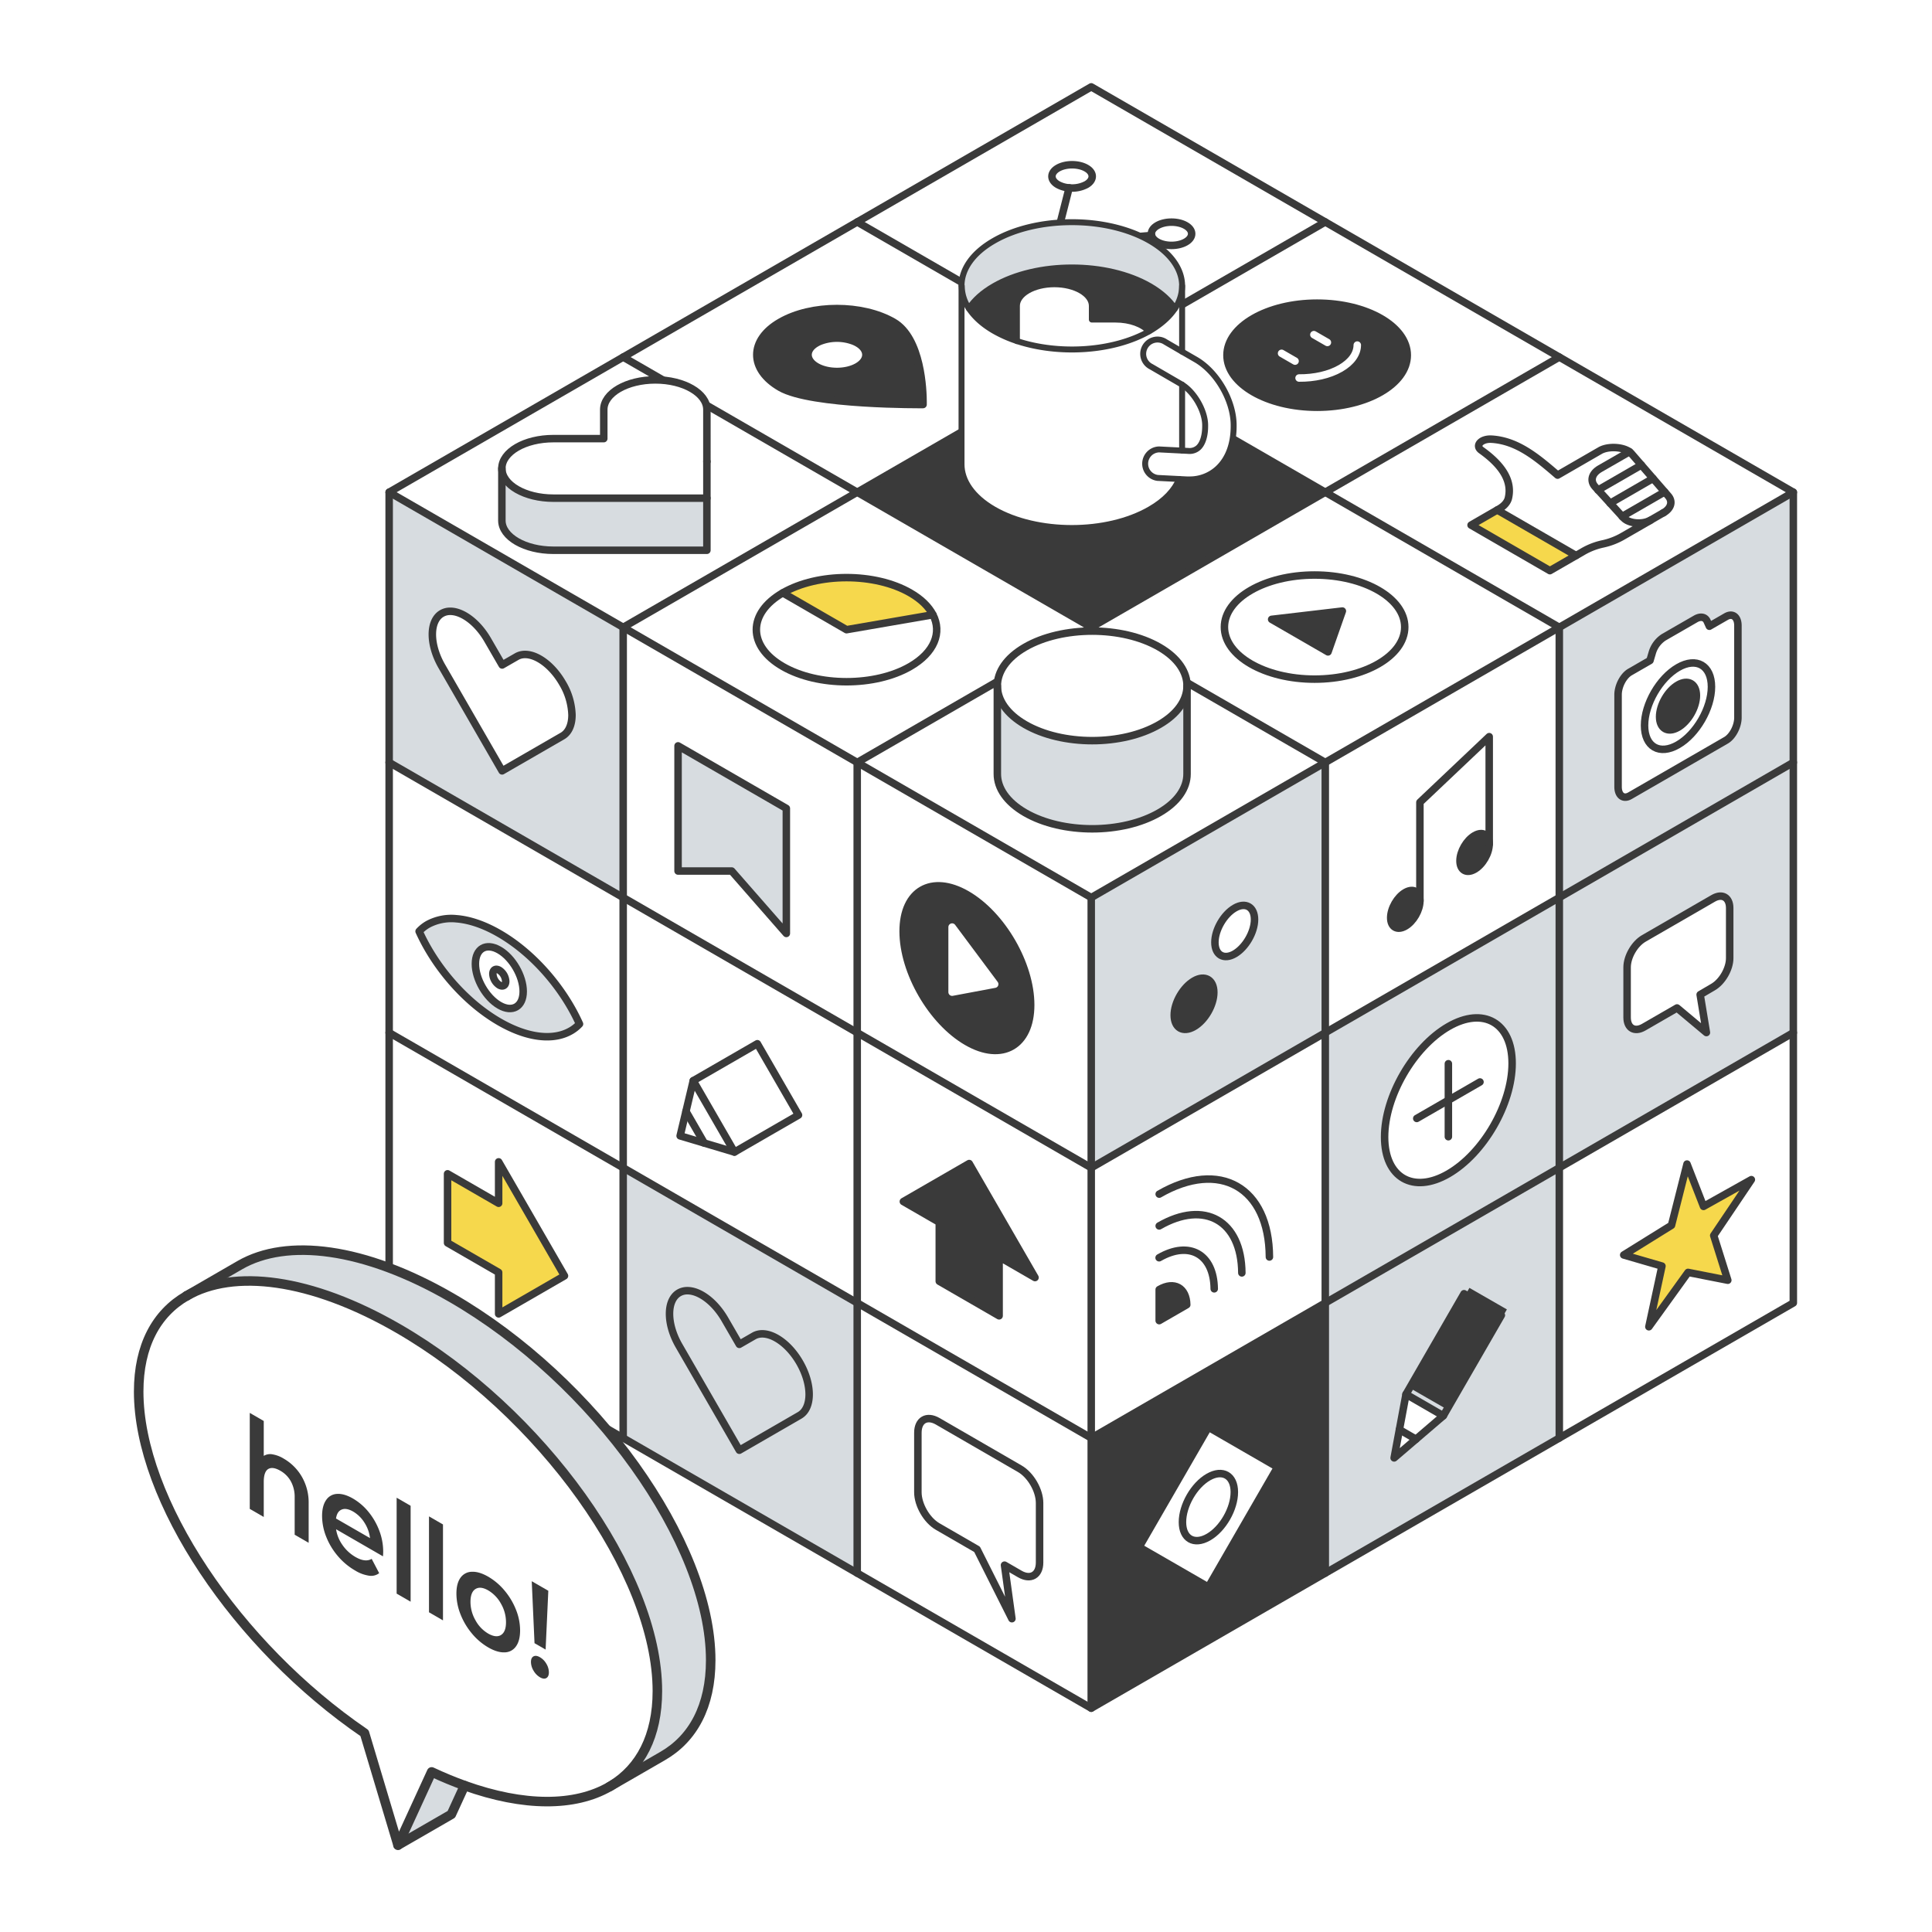 <?xml version="1.0" encoding="UTF-8"?> <svg xmlns="http://www.w3.org/2000/svg" xmlns:xlink="http://www.w3.org/1999/xlink" viewBox="0 0 1080 1080"> <defs> <style>.cls-1,.cls-11,.cls-12,.cls-5,.cls-9{fill:none;}.cls-2{fill:#e0dfe6;}.cls-3{fill:url(#New_Pattern_3);}.cls-4{fill:#d7dce0;}.cls-10,.cls-11,.cls-12,.cls-5{stroke:#3a3a3a;}.cls-10,.cls-11,.cls-12,.cls-5,.cls-9{stroke-linecap:round;stroke-linejoin:round;}.cls-10,.cls-5,.cls-9{stroke-width:4.19px;}.cls-10,.cls-6{fill:#fff;}.cls-7{fill:#3a3a3a;}.cls-8{fill:#f6d84c;}.cls-9{stroke:#fff;}.cls-11{stroke-width:5.33px;}.cls-12{stroke-width:3.32px;}</style> <pattern id="New_Pattern_3" data-name="New Pattern 3" width="96" height="84" patternTransform="translate(-505.47 75.93) scale(1.28)" patternUnits="userSpaceOnUse" viewBox="0 0 96 84"> <rect class="cls-1" width="96" height="84"></rect> <path class="cls-2" d="M120.14,66l-.06-1c6.71-.4,13.89-.59,22-.59,4.94,0,7.44.09,10.91.22,1.56.06,3.31.13,5.55.19l0,1c-2.24-.06-4-.13-5.56-.19-3.45-.13-6-.22-10.87-.22C134,65.39,126.83,65.58,120.14,66ZM134,70.53c2.19,0,4.38,0,6.57.08s4.39.08,6.59.08c1.33,0,2.36.06,3.36.12a29.67,29.67,0,0,0,5.54-.06l-.11-1a28.81,28.81,0,0,1-5.38.06c-1,0-2.05-.12-3.41-.12-2.19,0-4.38,0-6.57-.08s-4.39-.08-6.59-.08A100.42,100.42,0,0,0,123,70l.1,1A101.25,101.25,0,0,1,134,70.53Zm21.18,4.72-.09-1c-2.19.2-4.58.29-7.31.29s-5.61-.1-8.36-.19-5.57-.19-8.34-.19c-1.53,0-2.91,0-4.23.09l0,1h.42v0c1.19,0,2.43-.07,3.79-.07,2.75,0,5.58.09,8.31.19s5.6.19,8.39.19S153,75.45,155.17,75.25Zm-3.42,4.49H129.81v1h21.94Zm-8.5,5.42A44.61,44.61,0,0,1,150,85l.08-1a46.7,46.7,0,0,0-6.94.2c-1.61.14-3.27.28-4.9.28a20.3,20.3,0,0,1-4.54-.47l-.22,1a20.46,20.46,0,0,0,4.76.5C139.93,85.44,141.62,85.3,143.25,85.16ZM147.32,89h2V88h-2a80.36,80.36,0,0,0-10.29.3l.15,1A83.38,83.38,0,0,1,147.32,89Zm-6.38,4.22c.34,0,.64,0,1,0,1.25,0,4.9,0,6,0l0-1c-1.05,0-4.66,0-5.9,0-.35,0-.68,0-1,0s-1,.06-1.71,0l0,1h.58C140.2,93.26,140.59,93.24,140.94,93.22Zm2.22,5.13c.72,0,1.34,0,1.92,0a16.45,16.45,0,0,1,1.72,0l.06-1c-.63,0-1.21,0-1.82,0s-1.16,0-1.86,0a13.77,13.77,0,0,0-1.94,0l.1,1A15.52,15.52,0,0,1,143.16,98.35Zm-49-33c4.92,0,7.41.09,10.87.22,1.57.06,3.32.13,5.56.19l0-1c-2.24-.06-4-.13-5.56-.19-3.46-.13-6-.22-10.9-.22-8.06,0-15.24.19-22,.59l.06,1C79,65.58,86.16,65.39,94.2,65.39Zm-8,5.14c2.2,0,4.39,0,6.58.08s4.39.08,6.59.08c1.32,0,2.36.06,3.35.12a29.66,29.66,0,0,0,5.54-.06l-.1-1a28.81,28.81,0,0,1-5.38.06c-1,0-2.06-.12-3.41-.12-2.2,0-4.39,0-6.57-.08s-4.4-.08-6.6-.08a100.36,100.36,0,0,0-11,.51l.1,1A101.18,101.18,0,0,1,86.15,70.53Zm21.19,4.72-.1-1c-2.18.2-4.57.29-7.3.29s-5.61-.1-8.36-.19-5.57-.19-8.34-.19c-1.53,0-2.91,0-4.24.09l0,1h.42v0c1.19,0,2.43-.07,3.79-.07,2.75,0,5.57.09,8.31.19s5.6.19,8.39.19S105.12,75.45,107.34,75.25Zm-3.43,4.49H82v1h21.93Zm-8.5,5.42a44.7,44.7,0,0,1,6.78-.2l.08-1a46.7,46.7,0,0,0-6.94.2c-1.61.14-3.27.28-4.9.28A20.24,20.24,0,0,1,85.89,84l-.23,1a20.61,20.61,0,0,0,4.77.5C92.1,85.44,93.78,85.3,95.41,85.16ZM99.49,89h2V88h-2a80.36,80.36,0,0,0-10.29.3l.14,1A83.55,83.55,0,0,1,99.49,89Zm-6.38,4.22c.34,0,.64,0,1,0,1.26,0,4.91,0,6,0l0-1c-1,0-4.66,0-5.9,0-.35,0-.68,0-1,0s-1,.06-1.71,0l0,1h.57C92.37,93.26,92.76,93.24,93.11,93.22Zm2.22,5.13c.72,0,1.33,0,1.92,0a16.45,16.45,0,0,1,1.72,0l.06-1c-.64,0-1.21,0-1.82,0s-1.17,0-1.86,0a13.77,13.77,0,0,0-1.94,0l.1,1A15.52,15.52,0,0,1,95.33,98.35Zm47,4.6c-5.49-7.55-10-13.62-14.24-19.1-5.45-7-10.48-13.21-15.37-18.83l-.75.66c4.88,5.6,9.89,11.75,15.32,18.78,4.23,5.48,8.75,11.54,14.23,19.08Zm-7.63-1.83a110.36,110.36,0,0,1-7.8-9.19c-1.48-1.92-2.93-3.87-4.38-5.82s-2.9-3.9-4.39-5.82A110.7,110.7,0,0,0,110.3,71l-.73.69a110.36,110.36,0,0,1,7.8,9.19c1.49,1.92,2.93,3.87,4.38,5.81s2.9,3.9,4.39,5.83a110.37,110.37,0,0,0,7.87,9.27Zm-6.43.84c-1.65-1.77-3.35-3.81-5.21-6.2s-3.71-5-5.48-7.46-3.61-5-5.48-7.43c-1-1.34-2-2.54-2.94-3.65l-.78.63.29.37h0c.85,1,1.71,2.08,2.63,3.27,1.86,2.41,3.69,5,5.46,7.41s3.61,5,5.5,7.48,3.6,4.47,5.27,6.27Zm-7.06.79L106.4,83.53l-.79.62,14.84,19.21Zm-4.81,1.41c-.38-.57-.79-1.15-1.26-1.75s-2.23-2.63-4.24-4.93c-2.47-2.83-5.27-6-6.21-7.26l-.8.61c1,1.25,3.78,4.47,6.26,7.31,1.91,2.19,3.72,4.25,4.2,4.88s.85,1.14,1.21,1.69Zm-5.64-.42a38.69,38.69,0,0,0-7.11-7.66l-.6.81c2.69,2,4.94,4.89,6.92,7.46Zm-6.56-.15c-.53-.68-.9-1.22-1.22-1.69a13.26,13.26,0,0,0-2-2.47l-.69.73a12.21,12.21,0,0,1,1.9,2.3c.33.49.71,1,1.25,1.74ZM190.9,103c-5.49-7.55-10-13.62-14.25-19.1-5.45-7-10.47-13.21-15.36-18.83l-.76.66c4.88,5.6,9.89,11.74,15.33,18.78,4.22,5.47,8.75,11.53,14.23,19.08Zm-7.63-1.83a110.36,110.36,0,0,1-7.8-9.19c-1.49-1.92-2.93-3.87-4.38-5.82s-2.9-3.9-4.39-5.82A108.78,108.78,0,0,0,158.83,71l-.72.69a110.36,110.36,0,0,1,7.8,9.19c1.48,1.92,2.93,3.87,4.38,5.81s2.9,3.9,4.39,5.83a112.35,112.35,0,0,0,7.86,9.27Zm-6.43.84c-1.66-1.78-3.36-3.81-5.21-6.2s-3.71-5-5.48-7.46-3.61-5-5.48-7.43c-1-1.34-2-2.54-2.94-3.65l-.78.63.29.37h0c.85,1,1.71,2.08,2.63,3.27,1.86,2.41,3.69,5,5.45,7.41s3.62,5,5.51,7.48,3.59,4.47,5.27,6.27Zm-7.06.79L154.94,83.53l-.79.62L169,103.36ZM165,104.16c-.37-.58-.78-1.15-1.25-1.75-1.13-1.46-2.39-2.84-3.61-4.18s-2.46-2.69-3.56-4.11S154.23,91.29,153,90l-.73.68c1.19,1.28,2.45,2.76,3.46,4.06,1.12,1.46,2.39,2.84,3.61,4.17s2.46,2.69,3.56,4.12c.45.58.84,1.13,1.21,1.69Zm-5.63-.42c-1.44-1.87-3.61-4.33-5.52-6.51-.74-.84-1.44-1.63-2-2.31l-.76.66c.59.68,1.28,1.47,2,2.31,1.9,2.16,4.06,4.62,5.48,6.46Zm-6.21-.19a12.26,12.26,0,0,0-3.7-4.18l-.52.85a11.32,11.32,0,0,1,3.3,3.73Zm-54.5-.78-.37-.93a2.22,2.22,0,0,1-.84.06,3.55,3.55,0,0,0-.92,0l.2,1a2.91,2.91,0,0,1,.66,0l.4,0A2.43,2.43,0,0,0,98.62,102.77Zm46.85.13a4.88,4.88,0,0,0,1.56-.12l-.28-1a4,4,0,0,1-1.23.08,6.5,6.5,0,0,0-1.16,0l.15,1A5.17,5.17,0,0,1,145.47,102.9Z"></path> <path class="cls-2" d="M24.14,66l-.06-1c6.71-.4,13.89-.59,22-.59,4.94,0,7.44.09,10.91.22,1.56.06,3.31.13,5.55.19l0,1c-2.24-.06-4-.13-5.56-.19-3.46-.13-5.95-.22-10.87-.22C38,65.39,30.83,65.58,24.14,66ZM38,70.53c2.19,0,4.38,0,6.57.08s4.39.08,6.59.08c1.33,0,2.36.06,3.35.12a29.77,29.77,0,0,0,5.55-.06l-.11-1a28.81,28.81,0,0,1-5.38.06c-1,0-2.05-.12-3.41-.12-2.19,0-4.38,0-6.57-.08s-4.39-.08-6.59-.08A100.42,100.42,0,0,0,27,70l.1,1A101.25,101.25,0,0,1,38,70.53Zm21.18,4.72-.09-1c-2.19.2-4.58.29-7.31.29s-5.61-.1-8.36-.19-5.57-.19-8.34-.19c-1.53,0-2.91,0-4.23.09l0,1h.42v0c1.19,0,2.43-.07,3.79-.07,2.75,0,5.58.09,8.31.19s5.6.19,8.39.19S57,75.45,59.17,75.25Zm-3.42,4.49H33.81v1H55.75Zm-8.5,5.42A44.57,44.57,0,0,1,54,85l.08-1a46.7,46.7,0,0,0-6.94.2c-1.61.14-3.27.28-4.9.28A20.3,20.3,0,0,1,37.72,84l-.23,1a20.61,20.61,0,0,0,4.77.5C43.93,85.44,45.62,85.3,47.25,85.16ZM51.32,89h2V88h-2A80.36,80.36,0,0,0,41,88.3l.15,1A83.32,83.32,0,0,1,51.32,89Zm-6.38,4.22c.34,0,.64,0,1,0,1.26,0,4.91,0,6,0l-.05-1c-1,0-4.66,0-5.9,0-.35,0-.68,0-1,0s-1,.06-1.71,0l0,1h.58C44.2,93.26,44.59,93.24,44.94,93.22Zm2.22,5.13c.72,0,1.34,0,1.92,0a16.45,16.45,0,0,1,1.72,0l.06-1c-.63,0-1.21,0-1.82,0s-1.16,0-1.86,0a13.77,13.77,0,0,0-1.94,0l.1,1A15.52,15.52,0,0,1,47.16,98.35Zm-49-33c4.92,0,7.41.09,10.86.22,1.58.06,3.32.13,5.57.19l0-1c-2.24-.06-4-.13-5.56-.19-3.46-.13-6-.22-10.9-.22-8.06,0-15.24.19-21.95.59l.06,1C-17,65.58-9.84,65.39-1.8,65.39Zm-8,5.14c2.2,0,4.39,0,6.58.08s4.39.08,6.59.08c1.32,0,2.36.06,3.35.12a29.66,29.66,0,0,0,5.54-.06l-.1-1a28.81,28.81,0,0,1-5.38.06c-1,0-2.06-.12-3.41-.12-2.2,0-4.39,0-6.58-.08s-4.39-.08-6.59-.08a100.36,100.36,0,0,0-11,.51l.1,1A101.18,101.18,0,0,1-9.85,70.53Zm21.18,4.72-.09-1c-2.18.2-4.57.29-7.3.29s-5.61-.1-8.36-.19-5.57-.19-8.34-.19c-1.53,0-2.91,0-4.24.09l0,1h.42v0c1.19,0,2.43-.07,3.79-.07,2.75,0,5.57.09,8.31.19s5.6.19,8.39.19S9.12,75.45,11.33,75.25ZM7.91,79.74H-14v1H7.91Zm-8.5,5.42A44.7,44.7,0,0,1,6.19,85l.08-1a46.7,46.7,0,0,0-6.94.2c-1.61.14-3.27.28-4.9.28A20.24,20.24,0,0,1-10.11,84l-.23,1a20.61,20.61,0,0,0,4.77.5C-3.9,85.44-2.22,85.3-.59,85.16ZM3.49,89h2V88h-2a80.36,80.36,0,0,0-10.29.3l.14,1A83.49,83.49,0,0,1,3.49,89Zm-6.38,4.22c.34,0,.64,0,1,0,1.26,0,4.91,0,6,0l-.06-1c-1,0-4.65,0-5.9,0-.35,0-.68,0-1,0s-1,.06-1.71,0l0,1h.57C-3.63,93.26-3.24,93.24-2.89,93.22Zm2.22,5.13c.72,0,1.33,0,1.91,0a16.64,16.64,0,0,1,1.73,0l.06-1c-.64,0-1.21,0-1.82,0s-1.17,0-1.86,0a13.77,13.77,0,0,0-1.94,0l.1,1A15.49,15.49,0,0,1-.67,98.35Zm47,4.6c-5.49-7.55-10-13.62-14.24-19.1C26.67,76.8,21.64,70.64,16.75,65l-.76.66c4.88,5.6,9.9,11.75,15.33,18.78,4.23,5.48,8.75,11.54,14.23,19.08Zm-7.63-1.83a110.36,110.36,0,0,1-7.8-9.19C29.45,90,28,88.06,26.55,86.11s-2.9-3.9-4.39-5.82A110.7,110.7,0,0,0,14.3,71l-.73.69a110.36,110.36,0,0,1,7.8,9.19c1.49,1.92,2.93,3.87,4.38,5.81s2.9,3.9,4.39,5.83A110.37,110.37,0,0,0,38,101.81ZM32.3,102c-1.65-1.77-3.35-3.81-5.21-6.2s-3.71-5-5.48-7.46-3.61-5-5.48-7.43c-1-1.34-2-2.54-2.94-3.65l-.78.63.29.37h0c.85,1,1.71,2.08,2.63,3.27,1.86,2.41,3.69,5,5.45,7.41s3.62,5,5.51,7.48,3.6,4.47,5.27,6.27Zm-7.06.79L10.4,83.53l-.79.62,14.84,19.21Zm-4.81,1.41c-.38-.57-.79-1.15-1.26-1.75s-2.23-2.63-4.24-4.93c-2.47-2.83-5.27-6-6.21-7.26l-.8.61c1,1.25,3.78,4.47,6.26,7.31,1.91,2.19,3.72,4.25,4.2,4.88s.85,1.14,1.21,1.69Zm-5.64-.42a38.69,38.69,0,0,0-7.11-7.66l-.6.81c2.69,2,4.94,4.89,6.92,7.46Zm-6.57-.15c-.52-.68-.89-1.22-1.21-1.69a13.26,13.26,0,0,0-2-2.47l-.69.73a12.21,12.21,0,0,1,1.9,2.3c.33.49.71,1,1.25,1.74ZM94.9,103c-5.49-7.55-10-13.62-14.25-19.1C75.2,76.8,70.18,70.64,65.29,65l-.76.66c4.88,5.6,9.89,11.74,15.33,18.78,4.22,5.47,8.75,11.53,14.23,19.08Zm-7.63-1.83a110.36,110.36,0,0,1-7.8-9.19C78,90,76.54,88.06,75.09,86.11s-2.9-3.9-4.39-5.82A108.78,108.78,0,0,0,62.83,71l-.72.69a110.36,110.36,0,0,1,7.8,9.19c1.48,1.92,2.93,3.87,4.38,5.81s2.9,3.9,4.39,5.83a112.35,112.35,0,0,0,7.86,9.27Zm-6.43.84c-1.66-1.78-3.36-3.81-5.21-6.2s-3.71-5-5.48-7.46-3.61-5-5.48-7.43c-1-1.34-2-2.54-2.94-3.65l-.78.63.29.37h0c.85,1,1.71,2.08,2.63,3.27,1.86,2.41,3.69,5,5.45,7.41s3.62,5,5.51,7.48,3.59,4.47,5.27,6.27Zm-7.06.79L58.94,83.53l-.8.62L73,103.36ZM69,104.16c-.37-.58-.78-1.15-1.25-1.75-1.13-1.46-2.39-2.84-3.61-4.18s-2.46-2.69-3.56-4.11S58.23,91.29,57,90l-.73.68c1.19,1.28,2.45,2.76,3.46,4.06,1.12,1.46,2.39,2.84,3.61,4.17s2.46,2.69,3.56,4.12c.45.58.84,1.13,1.21,1.69Zm-5.63-.42c-1.44-1.87-3.61-4.33-5.52-6.51-.74-.84-1.44-1.63-2-2.31l-.76.66c.59.68,1.28,1.47,2,2.31,1.9,2.16,4.06,4.62,5.48,6.46Zm-6.21-.19a12.26,12.26,0,0,0-3.7-4.18l-.52.85A11.32,11.32,0,0,1,56.2,104Zm-54.5-.78-.37-.93a2.22,2.22,0,0,1-.84.06,3.55,3.55,0,0,0-.92,0l.2,1a2.91,2.91,0,0,1,.66,0l.4,0A2.43,2.43,0,0,0,2.62,102.77Zm46.85.13a4.88,4.88,0,0,0,1.56-.12l-.28-1a4,4,0,0,1-1.23.08,6.5,6.5,0,0,0-1.16,0l.15,1A5.17,5.17,0,0,1,49.47,102.9Z"></path> <path class="cls-2" d="M120.14,24l-.06-1c6.71-.4,13.89-.59,22-.59,4.94,0,7.44.09,10.91.22,1.56.06,3.31.13,5.55.19l0,1c-2.24-.06-4-.13-5.56-.19-3.45-.13-6-.22-10.87-.22C134,23.39,126.83,23.58,120.14,24ZM134,28.53c2.19,0,4.38,0,6.57.08s4.39.08,6.59.08c1.33,0,2.36.06,3.36.12a29.67,29.67,0,0,0,5.54-.06l-.11-1a28.81,28.81,0,0,1-5.38.06c-1,0-2.05-.12-3.41-.12-2.19,0-4.38,0-6.57-.08s-4.39-.08-6.59-.08A100.42,100.42,0,0,0,123,28l.1,1A101.25,101.25,0,0,1,134,28.53Zm21.18,4.72-.09-1c-2.19.2-4.58.29-7.31.29s-5.61-.1-8.36-.19-5.57-.19-8.34-.19c-1.53,0-2.91,0-4.23.09l0,1h.42v0c1.19-.05,2.43-.07,3.79-.07,2.75,0,5.58.09,8.31.19s5.6.19,8.39.19S153,33.45,155.17,33.25Zm-3.42,4.49H129.81v1h21.94Zm-8.5,5.42A44.61,44.61,0,0,1,150,43l.08-1a46.7,46.7,0,0,0-6.94.2c-1.61.14-3.27.28-4.9.28a20.3,20.3,0,0,1-4.54-.47l-.22,1a20.46,20.46,0,0,0,4.76.5C139.93,43.44,141.62,43.3,143.25,43.16ZM147.32,47h2V46h-2a80.36,80.36,0,0,0-10.29.3l.15,1A83.38,83.38,0,0,1,147.32,47Zm-6.38,4.22c.34,0,.64,0,1,0,1.25,0,4.9.05,6,0l0-1c-1.05.05-4.66,0-5.9,0-.35,0-.68,0-1,0s-1,.06-1.71,0l0,1h.58C140.2,51.26,140.59,51.24,140.94,51.22Zm2.22,5.13c.72,0,1.34,0,1.92,0a16.45,16.45,0,0,1,1.72,0l.06-1c-.63,0-1.21,0-1.82,0s-1.16,0-1.86,0a13.77,13.77,0,0,0-1.94,0l.1,1A15.52,15.52,0,0,1,143.16,56.35Zm-49-33c4.92,0,7.41.09,10.87.22,1.57.06,3.32.13,5.56.19l0-1c-2.24-.06-4-.13-5.56-.19-3.46-.13-6-.22-10.9-.22-8.06,0-15.24.19-22,.59l.06,1C79,23.58,86.16,23.39,94.2,23.39Zm-8,5.14c2.2,0,4.39,0,6.58.08s4.39.08,6.59.08c1.32,0,2.36.06,3.35.12a29.66,29.66,0,0,0,5.54-.06l-.1-1a28.81,28.81,0,0,1-5.38.06c-1,0-2.06-.12-3.41-.12-2.2,0-4.39,0-6.57-.08s-4.4-.08-6.6-.08a100.36,100.36,0,0,0-11,.51l.1,1A101.18,101.18,0,0,1,86.15,28.53Zm21.19,4.72-.1-1c-2.18.2-4.57.29-7.3.29s-5.61-.1-8.36-.19-5.57-.19-8.34-.19c-1.53,0-2.91,0-4.24.09l0,1h.42v0c1.19-.05,2.43-.07,3.79-.07,2.75,0,5.57.09,8.31.19s5.6.19,8.39.19S105.12,33.45,107.34,33.25Zm-3.43,4.49H82v1h21.93Zm-8.5,5.42a44.7,44.7,0,0,1,6.78-.2l.08-1a46.7,46.7,0,0,0-6.94.2c-1.61.14-3.27.28-4.9.28A20.24,20.24,0,0,1,85.89,42l-.23,1a20.61,20.61,0,0,0,4.77.5C92.1,43.44,93.78,43.3,95.41,43.16ZM99.49,47h2V46h-2a80.36,80.36,0,0,0-10.29.3l.14,1A83.55,83.55,0,0,1,99.49,47Zm-6.38,4.22c.34,0,.64,0,1,0,1.26,0,4.91.05,6,0l0-1c-1,.05-4.66,0-5.9,0-.35,0-.68,0-1,0s-1,.06-1.71,0l0,1h.57C92.37,51.26,92.76,51.24,93.11,51.22Zm2.22,5.13c.72,0,1.33,0,1.92,0a16.45,16.45,0,0,1,1.72,0l.06-1c-.64,0-1.21,0-1.82,0s-1.17,0-1.86,0a13.77,13.77,0,0,0-1.94,0l.1,1A15.52,15.52,0,0,1,95.33,56.35Zm47,4.6c-5.49-7.55-10-13.62-14.24-19.1C122.67,34.8,117.64,28.64,112.75,23l-.75.66c4.88,5.6,9.89,11.75,15.32,18.78,4.23,5.48,8.75,11.54,14.23,19.08Zm-7.63-1.83a110.36,110.36,0,0,1-7.8-9.19c-1.48-1.92-2.93-3.87-4.38-5.82s-2.9-3.9-4.39-5.82A110.7,110.7,0,0,0,110.3,29l-.73.69a110.36,110.36,0,0,1,7.8,9.19c1.49,1.92,2.93,3.87,4.38,5.81s2.9,3.9,4.39,5.83A110.37,110.37,0,0,0,134,59.81ZM128.3,60c-1.65-1.77-3.35-3.81-5.21-6.2s-3.71-5-5.48-7.46-3.61-5-5.48-7.43c-1-1.34-2-2.54-2.94-3.65l-.78.63.29.37h0c.85,1,1.71,2.08,2.63,3.27,1.86,2.41,3.69,5,5.46,7.41s3.61,5,5.5,7.48,3.6,4.47,5.27,6.27Zm-7.06.79L106.4,41.53l-.79.62,14.84,19.21Zm-4.81,1.41c-.38-.57-.79-1.15-1.26-1.75s-2.23-2.63-4.24-4.93c-2.47-2.83-5.27-6-6.21-7.26l-.8.61c1,1.25,3.78,4.47,6.26,7.31,1.91,2.19,3.72,4.25,4.2,4.88s.85,1.14,1.21,1.69Zm-5.64-.42a38.69,38.69,0,0,0-7.11-7.66l-.6.81c2.69,2,4.94,4.89,6.92,7.46Zm-6.56-.15c-.53-.68-.9-1.22-1.22-1.69a13.26,13.26,0,0,0-2-2.47l-.69.73a12.21,12.21,0,0,1,1.9,2.3c.33.49.71,1,1.25,1.74ZM190.9,61c-5.49-7.55-10-13.62-14.25-19.1C171.2,34.8,166.18,28.64,161.29,23l-.76.66c4.88,5.6,9.89,11.74,15.33,18.78,4.22,5.47,8.75,11.53,14.23,19.08Zm-7.63-1.83a110.36,110.36,0,0,1-7.8-9.19c-1.49-1.92-2.93-3.87-4.38-5.82s-2.9-3.9-4.39-5.82A108.78,108.78,0,0,0,158.83,29l-.72.69a110.36,110.36,0,0,1,7.8,9.19c1.48,1.92,2.93,3.87,4.38,5.81s2.9,3.9,4.39,5.83a112.35,112.35,0,0,0,7.86,9.27Zm-6.43.84c-1.66-1.78-3.36-3.81-5.21-6.2s-3.71-5-5.48-7.46-3.61-5-5.48-7.43c-1-1.34-2-2.54-2.94-3.65l-.78.63.29.37h0c.85,1,1.71,2.08,2.63,3.27,1.86,2.41,3.69,5,5.45,7.41s3.62,5,5.51,7.48,3.59,4.47,5.27,6.27Zm-7.06.79L154.94,41.53l-.79.62L169,61.36ZM165,62.16c-.37-.58-.78-1.15-1.25-1.75-1.13-1.46-2.39-2.84-3.61-4.18s-2.46-2.69-3.56-4.11S154.23,49.29,153,48l-.73.68c1.19,1.28,2.45,2.76,3.46,4.06,1.12,1.46,2.39,2.84,3.61,4.17s2.46,2.69,3.56,4.12c.45.58.84,1.13,1.21,1.69Zm-5.63-.42c-1.44-1.87-3.61-4.33-5.52-6.51-.74-.84-1.44-1.63-2-2.31l-.76.66c.59.68,1.28,1.47,2,2.31,1.9,2.16,4.06,4.62,5.48,6.46Zm-6.21-.19a12.26,12.26,0,0,0-3.7-4.18l-.52.85A11.32,11.32,0,0,1,152.2,62Zm-54.5-.78-.37-.93a2.22,2.22,0,0,1-.84.06,3.55,3.55,0,0,0-.92,0l.2,1a2.91,2.91,0,0,1,.66,0l.4,0A2.43,2.43,0,0,0,98.62,60.77Zm46.85.13a4.88,4.88,0,0,0,1.56-.12l-.28-1a4,4,0,0,1-1.23.08,6.5,6.5,0,0,0-1.16,0l.15,1A5.17,5.17,0,0,1,145.47,60.9Z"></path> <path class="cls-2" d="M24.14,24l-.06-1c6.71-.4,13.89-.59,22-.59,4.94,0,7.44.09,10.91.22,1.56.06,3.31.13,5.55.19l0,1c-2.24-.06-4-.13-5.56-.19-3.46-.13-5.95-.22-10.87-.22C38,23.39,30.83,23.58,24.14,24ZM38,28.53c2.19,0,4.38,0,6.57.08s4.39.08,6.59.08c1.33,0,2.36.06,3.35.12a29.77,29.77,0,0,0,5.55-.06l-.11-1a28.81,28.81,0,0,1-5.38.06c-1,0-2.05-.12-3.41-.12-2.19,0-4.38,0-6.57-.08s-4.39-.08-6.59-.08A100.42,100.42,0,0,0,27,28l.1,1A101.25,101.25,0,0,1,38,28.53Zm21.18,4.72-.09-1c-2.19.2-4.58.29-7.31.29s-5.61-.1-8.36-.19-5.57-.19-8.34-.19c-1.53,0-2.91,0-4.23.09l0,1h.42v0c1.19-.05,2.43-.07,3.79-.07,2.75,0,5.58.09,8.31.19s5.6.19,8.39.19S57,33.45,59.17,33.25Zm-3.42,4.49H33.81v1H55.75Zm-8.5,5.42A44.57,44.57,0,0,1,54,43l.08-1a46.7,46.7,0,0,0-6.94.2c-1.61.14-3.27.28-4.9.28A20.3,20.3,0,0,1,37.72,42l-.23,1a20.61,20.61,0,0,0,4.77.5C43.93,43.44,45.62,43.3,47.25,43.16ZM51.32,47h2V46h-2A80.36,80.36,0,0,0,41,46.3l.15,1A83.32,83.32,0,0,1,51.32,47Zm-6.38,4.22c.34,0,.64,0,1,0,1.26,0,4.91.05,6,0l-.05-1c-1,.05-4.66,0-5.9,0-.35,0-.68,0-1,0s-1,.06-1.71,0l0,1h.58C44.2,51.26,44.59,51.24,44.94,51.22Zm2.22,5.13c.72,0,1.34,0,1.92,0a16.45,16.45,0,0,1,1.72,0l.06-1c-.63,0-1.21,0-1.82,0s-1.16,0-1.86,0a13.77,13.77,0,0,0-1.94,0l.1,1A15.52,15.52,0,0,1,47.16,56.35Zm-49-33c4.92,0,7.41.09,10.86.22,1.58.06,3.32.13,5.57.19l0-1c-2.24-.06-4-.13-5.56-.19-3.46-.13-6-.22-10.9-.22-8.06,0-15.24.19-21.95.59l.06,1C-17,23.58-9.84,23.39-1.8,23.39Zm-8,5.14c2.2,0,4.39,0,6.58.08s4.39.08,6.59.08c1.32,0,2.36.06,3.35.12a29.66,29.66,0,0,0,5.54-.06l-.1-1a28.81,28.81,0,0,1-5.38.06c-1,0-2.06-.12-3.41-.12-2.2,0-4.39,0-6.58-.08s-4.39-.08-6.59-.08a100.36,100.36,0,0,0-11,.51l.1,1A101.18,101.18,0,0,1-9.85,28.53Zm21.18,4.72-.09-1c-2.18.2-4.57.29-7.3.29s-5.61-.1-8.36-.19-5.57-.19-8.34-.19c-1.53,0-2.91,0-4.24.09l0,1h.42v0c1.19-.05,2.43-.07,3.79-.07,2.75,0,5.57.09,8.31.19s5.6.19,8.39.19S9.12,33.45,11.33,33.25ZM7.91,37.74H-14v1H7.91Zm-8.5,5.42A44.7,44.7,0,0,1,6.19,43l.08-1a46.7,46.7,0,0,0-6.94.2c-1.61.14-3.27.28-4.9.28A20.24,20.24,0,0,1-10.11,42l-.23,1a20.61,20.61,0,0,0,4.77.5C-3.9,43.44-2.22,43.3-.59,43.16ZM3.49,47h2V46h-2a80.36,80.36,0,0,0-10.29.3l.14,1A83.49,83.49,0,0,1,3.49,47Zm-6.38,4.22c.34,0,.64,0,1,0,1.26,0,4.91.05,6,0l-.06-1c-1,.05-4.65,0-5.9,0-.35,0-.68,0-1,0s-1,.06-1.71,0l0,1h.57C-3.63,51.26-3.24,51.24-2.89,51.22Zm2.22,5.13c.72,0,1.33,0,1.91,0a16.64,16.64,0,0,1,1.73,0l.06-1c-.64,0-1.21,0-1.82,0s-1.17,0-1.86,0a13.77,13.77,0,0,0-1.94,0l.1,1A15.49,15.49,0,0,1-.67,56.35Zm47,4.6c-5.49-7.55-10-13.62-14.24-19.1C26.67,34.8,21.64,28.64,16.75,23l-.76.66c4.88,5.6,9.9,11.75,15.33,18.78C35.55,47.94,40.07,54,45.55,61.54Zm-7.63-1.83a110.36,110.36,0,0,1-7.8-9.19C29.45,48,28,46.06,26.55,44.11s-2.9-3.9-4.39-5.82A110.7,110.7,0,0,0,14.3,29l-.73.69a110.36,110.36,0,0,1,7.8,9.19c1.49,1.92,2.93,3.87,4.38,5.81s2.9,3.9,4.39,5.83A110.37,110.37,0,0,0,38,59.81ZM32.3,60c-1.65-1.77-3.35-3.81-5.21-6.2s-3.71-5-5.48-7.46-3.61-5-5.48-7.43c-1-1.34-2-2.54-2.94-3.65l-.78.63.29.37h0c.85,1,1.71,2.08,2.63,3.27,1.86,2.41,3.69,5,5.45,7.41s3.62,5,5.51,7.48,3.6,4.47,5.27,6.27Zm-7.06.79L10.4,41.53l-.79.62L24.45,61.36Zm-4.81,1.41c-.38-.57-.79-1.15-1.26-1.75s-2.23-2.63-4.24-4.93c-2.47-2.83-5.27-6-6.21-7.26l-.8.61c1,1.25,3.78,4.47,6.26,7.31,1.91,2.19,3.72,4.25,4.2,4.88s.85,1.14,1.21,1.69Zm-5.64-.42a38.69,38.69,0,0,0-7.11-7.66l-.6.81c2.69,2,4.94,4.89,6.92,7.46Zm-6.57-.15C7.7,60.91,7.33,60.37,7,59.9a13.26,13.26,0,0,0-2-2.47l-.69.73a12.21,12.21,0,0,1,1.9,2.3c.33.49.71,1,1.25,1.74ZM94.9,61c-5.49-7.55-10-13.62-14.25-19.1C75.2,34.8,70.18,28.64,65.29,23l-.76.66c4.88,5.6,9.89,11.74,15.33,18.78C84.08,47.93,88.61,54,94.09,61.54Zm-7.63-1.83a110.36,110.36,0,0,1-7.8-9.19C78,48,76.54,46.06,75.09,44.11s-2.9-3.9-4.39-5.82A108.78,108.78,0,0,0,62.83,29l-.72.69a110.36,110.36,0,0,1,7.8,9.19c1.48,1.92,2.93,3.87,4.38,5.81s2.9,3.9,4.39,5.83a112.35,112.35,0,0,0,7.86,9.27ZM80.84,60c-1.66-1.78-3.36-3.81-5.21-6.2s-3.71-5-5.48-7.46-3.61-5-5.48-7.43c-1-1.34-2-2.54-2.94-3.65l-.78.63.29.37h0c.85,1,1.71,2.08,2.63,3.27,1.86,2.41,3.69,5,5.45,7.41s3.62,5,5.51,7.48,3.59,4.47,5.27,6.27Zm-7.06.79L58.94,41.53l-.8.62L73,61.36ZM69,62.16c-.37-.58-.78-1.15-1.25-1.75-1.13-1.46-2.39-2.84-3.61-4.18s-2.46-2.69-3.56-4.11S58.23,49.29,57,48l-.73.68c1.19,1.28,2.45,2.76,3.46,4.06,1.12,1.46,2.39,2.84,3.61,4.17s2.46,2.69,3.56,4.12c.45.58.84,1.13,1.21,1.69Zm-5.63-.42c-1.44-1.87-3.61-4.33-5.52-6.51-.74-.84-1.44-1.63-2-2.31l-.76.66c.59.68,1.28,1.47,2,2.31,1.9,2.16,4.06,4.62,5.48,6.46Zm-6.21-.19a12.26,12.26,0,0,0-3.7-4.18l-.52.85A11.32,11.32,0,0,1,56.2,62Zm-54.5-.78-.37-.93a2.22,2.22,0,0,1-.84.06,3.55,3.55,0,0,0-.92,0l.2,1a2.91,2.91,0,0,1,.66,0l.4,0A2.43,2.43,0,0,0,2.62,60.77Zm46.85.13A4.88,4.88,0,0,0,51,60.78l-.28-1a4,4,0,0,1-1.23.08,6.5,6.5,0,0,0-1.16,0l.15,1A5.17,5.17,0,0,1,49.47,60.9Z"></path> <path class="cls-2" d="M120.14-18l-.06-1c6.71-.4,13.89-.59,22-.59,4.94,0,7.44.09,10.91.22,1.56.06,3.31.13,5.55.19l0,1c-2.24-.06-4-.13-5.56-.19-3.45-.13-6-.22-10.87-.22C134-18.61,126.83-18.42,120.14-18ZM134-13.47c2.19,0,4.38,0,6.57.08s4.39.08,6.59.08c1.33,0,2.36.06,3.36.12a29.67,29.67,0,0,0,5.54-.06l-.11-1a28.81,28.81,0,0,1-5.38.06c-1-.05-2.05-.12-3.41-.12-2.19,0-4.38,0-6.57-.08s-4.39-.08-6.59-.08A103,103,0,0,0,123-14l.1,1A101.25,101.25,0,0,1,134-13.47Zm21.18,4.72-.09-1c-2.19.2-4.58.29-7.31.29s-5.61-.1-8.36-.19-5.57-.19-8.34-.19c-1.53,0-2.91,0-4.23.09l0,1h.42v0c1.19-.05,2.43-.07,3.79-.07,2.75,0,5.58.09,8.31.19s5.6.19,8.39.19S153-8.55,155.17-8.75Zm-3.42,4.49H129.81v1h21.94Zm-8.5,5.42A44.61,44.61,0,0,1,150,1l.08-1a46.7,46.7,0,0,0-6.94.2c-1.61.14-3.27.28-4.9.28A20.3,20.3,0,0,1,133.72,0l-.22,1a20.46,20.46,0,0,0,4.76.5C139.93,1.44,141.62,1.3,143.25,1.16ZM147.32,5h2V4h-2A80.36,80.36,0,0,0,137,4.3l.15,1A83.38,83.38,0,0,1,147.32,5Zm-6.38,4.22c.34,0,.64,0,1,0,1.25,0,4.9.05,6,0l0-1c-1.05.05-4.66,0-5.9,0-.35,0-.68,0-1,0s-1,.06-1.71,0l0,1h.58C140.2,9.26,140.59,9.24,140.94,9.22Zm2.22,5.13c.72,0,1.34,0,1.92,0a16.45,16.45,0,0,1,1.72,0l.06-1c-.63,0-1.21,0-1.82,0s-1.16,0-1.86,0a13.77,13.77,0,0,0-1.94,0l.1,1A15.52,15.52,0,0,1,143.16,14.35Zm-49-33c4.92,0,7.41.09,10.87.22,1.57.06,3.32.13,5.56.19l0-1c-2.24-.06-4-.13-5.56-.19-3.46-.13-6-.22-10.9-.22-8.06,0-15.24.19-22,.59l.06,1C79-18.42,86.16-18.61,94.2-18.61Zm-8,5.14c2.2,0,4.39,0,6.58.08s4.39.08,6.59.08c1.32,0,2.36.06,3.35.12a29.66,29.66,0,0,0,5.54-.06l-.1-1a28.81,28.81,0,0,1-5.38.06c-1-.05-2.06-.12-3.41-.12-2.2,0-4.39,0-6.57-.08s-4.4-.08-6.6-.08a102.93,102.93,0,0,0-11,.51l.1,1A101.18,101.18,0,0,1,86.15-13.47Zm21.19,4.72-.1-1c-2.18.2-4.57.29-7.3.29s-5.61-.1-8.36-.19S86-9.83,83.24-9.83c-1.53,0-2.91,0-4.24.09l0,1h.42v0c1.19-.05,2.43-.07,3.79-.07,2.75,0,5.57.09,8.31.19s5.6.19,8.39.19S105.12-8.55,107.34-8.75Zm-3.43,4.49H82v1h21.93Zm-8.5,5.42a44.7,44.7,0,0,1,6.78-.2l.08-1a46.7,46.7,0,0,0-6.94.2c-1.61.14-3.27.28-4.9.28A20.24,20.24,0,0,1,85.89,0l-.23,1a20.61,20.61,0,0,0,4.77.5C92.1,1.44,93.78,1.3,95.41,1.16ZM99.49,5h2V4h-2a80.36,80.36,0,0,0-10.29.3l.14,1A83.55,83.55,0,0,1,99.49,5ZM93.11,9.22c.34,0,.64,0,1,0,1.26,0,4.91.05,6,0l0-1c-1,.05-4.66,0-5.9,0-.35,0-.68,0-1,0s-1,.06-1.71,0l0,1h.57C92.37,9.26,92.76,9.24,93.11,9.22Zm2.22,5.13c.72,0,1.33,0,1.92,0a16.45,16.45,0,0,1,1.72,0l.06-1c-.64,0-1.21,0-1.82,0s-1.17,0-1.86,0a13.77,13.77,0,0,0-1.94,0l.1,1A15.52,15.52,0,0,1,95.33,14.35Zm47,4.6c-5.49-7.55-10-13.62-14.24-19.1-5.45-7-10.48-13.21-15.37-18.83l-.75.66c4.88,5.6,9.89,11.75,15.32,18.78,4.23,5.48,8.75,11.54,14.23,19.08Zm-7.63-1.83a110.36,110.36,0,0,1-7.8-9.19C125.45,6,124,4.06,122.55,2.11s-2.9-3.9-4.39-5.82A110.7,110.7,0,0,0,110.3-13l-.73.69a110.36,110.36,0,0,1,7.8,9.19c1.49,1.92,2.93,3.87,4.38,5.81s2.9,3.9,4.39,5.83A110.37,110.37,0,0,0,134,17.81ZM128.3,18c-1.65-1.77-3.35-3.81-5.21-6.2s-3.71-5-5.48-7.46-3.61-5-5.48-7.43c-1-1.34-2-2.54-2.94-3.65l-.78.63.29.37h0c.85,1,1.71,2.08,2.63,3.27,1.86,2.41,3.69,5,5.46,7.41s3.61,5,5.5,7.48,3.6,4.47,5.27,6.27Zm-7.06.79L106.4-.47l-.79.62,14.84,19.21Zm-4.81,1.41c-.38-.57-.79-1.15-1.26-1.75s-2.23-2.63-4.24-4.93c-2.47-2.83-5.27-6-6.21-7.26l-.8.61c1,1.25,3.78,4.47,6.26,7.31,1.91,2.19,3.72,4.25,4.2,4.88s.85,1.14,1.21,1.69Zm-5.64-.42a38.69,38.69,0,0,0-7.11-7.66l-.6.81c2.69,2,4.94,4.89,6.92,7.46Zm-6.56-.15c-.53-.68-.9-1.22-1.22-1.69a13.26,13.26,0,0,0-2-2.47l-.69.73a12.21,12.21,0,0,1,1.9,2.3c.33.49.71,1,1.25,1.74ZM190.9,19c-5.49-7.55-10-13.62-14.25-19.1-5.45-7-10.47-13.21-15.36-18.83l-.76.66c4.88,5.6,9.89,11.74,15.33,18.78,4.22,5.47,8.75,11.53,14.23,19.08Zm-7.63-1.83a110.36,110.36,0,0,1-7.8-9.19C174,6,172.54,4.06,171.09,2.11s-2.9-3.9-4.39-5.82A108.78,108.78,0,0,0,158.83-13l-.72.69a110.36,110.36,0,0,1,7.8,9.19c1.48,1.92,2.93,3.87,4.38,5.81s2.9,3.9,4.39,5.83a112.35,112.35,0,0,0,7.86,9.27Zm-6.43.84c-1.66-1.78-3.36-3.81-5.21-6.2s-3.71-5-5.48-7.46-3.61-5-5.48-7.43c-1-1.34-2-2.54-2.94-3.65l-.78.63.29.37h0c.85,1,1.71,2.08,2.63,3.27,1.86,2.41,3.69,5,5.45,7.41s3.62,5,5.51,7.48,3.59,4.47,5.27,6.27Zm-7.06.79L154.94-.47l-.79.62L169,19.36ZM165,20.16c-.37-.58-.78-1.15-1.25-1.75-1.13-1.46-2.39-2.84-3.61-4.18s-2.46-2.69-3.56-4.11S154.23,7.29,153,6l-.73.68c1.19,1.28,2.45,2.76,3.46,4.06,1.12,1.46,2.39,2.84,3.61,4.17s2.46,2.69,3.56,4.12c.45.58.84,1.13,1.21,1.69Zm-5.63-.42c-1.44-1.87-3.61-4.33-5.52-6.51-.74-.84-1.44-1.63-2-2.31l-.76.66c.59.68,1.28,1.47,2,2.31,1.9,2.16,4.06,4.62,5.48,6.46Zm-6.21-.19a12.26,12.26,0,0,0-3.7-4.18l-.52.85A11.32,11.32,0,0,1,152.2,20Zm-54.5-.78-.37-.93a2.22,2.22,0,0,1-.84.06,3.55,3.55,0,0,0-.92,0l.2,1a2.91,2.91,0,0,1,.66,0l.4,0A2.43,2.43,0,0,0,98.62,18.77Zm46.85.13a4.88,4.88,0,0,0,1.56-.12l-.28-1a4,4,0,0,1-1.23.08,6.5,6.5,0,0,0-1.16,0l.15,1A5.17,5.17,0,0,1,145.47,18.9Z"></path> <path class="cls-2" d="M24.14-18l-.06-1c6.71-.4,13.89-.59,22-.59,4.94,0,7.44.09,10.91.22,1.56.06,3.31.13,5.55.19l0,1c-2.24-.06-4-.13-5.56-.19-3.46-.13-5.95-.22-10.87-.22C38-18.61,30.83-18.42,24.14-18ZM38-13.47c2.19,0,4.38,0,6.57.08s4.39.08,6.59.08c1.33,0,2.36.06,3.35.12a29.77,29.77,0,0,0,5.55-.06l-.11-1a28.81,28.81,0,0,1-5.38.06c-1-.05-2.05-.12-3.41-.12-2.19,0-4.38,0-6.57-.08s-4.39-.08-6.59-.08A103,103,0,0,0,27-14l.1,1A101.25,101.25,0,0,1,38-13.47ZM59.17-8.75l-.09-1c-2.19.2-4.58.29-7.31.29s-5.61-.1-8.36-.19-5.57-.19-8.34-.19c-1.53,0-2.91,0-4.23.09l0,1h.42v0c1.19-.05,2.43-.07,3.79-.07,2.75,0,5.58.09,8.31.19s5.6.19,8.39.19S57-8.55,59.17-8.75ZM55.75-4.26H33.81v1H55.75Zm-8.5,5.42A44.57,44.57,0,0,1,54,1l.08-1a46.7,46.7,0,0,0-6.94.2c-1.61.14-3.27.28-4.9.28A20.3,20.3,0,0,1,37.72,0l-.23,1a20.61,20.61,0,0,0,4.77.5C43.93,1.44,45.62,1.3,47.25,1.16ZM51.32,5h2V4h-2A80.36,80.36,0,0,0,41,4.3l.15,1A83.32,83.32,0,0,1,51.32,5ZM44.94,9.22c.34,0,.64,0,1,0,1.26,0,4.91.05,6,0l-.05-1c-1,.05-4.66,0-5.9,0-.35,0-.68,0-1,0s-1,.06-1.71,0l0,1h.58C44.2,9.26,44.59,9.24,44.94,9.22Zm2.22,5.13c.72,0,1.34,0,1.92,0a16.45,16.45,0,0,1,1.72,0l.06-1c-.63,0-1.21,0-1.82,0s-1.16,0-1.86,0a13.77,13.77,0,0,0-1.94,0l.1,1A15.52,15.52,0,0,1,47.16,14.35Zm-49-33c4.92,0,7.41.09,10.86.22,1.58.06,3.32.13,5.57.19l0-1c-2.24-.06-4-.13-5.56-.19-3.46-.13-6-.22-10.9-.22-8.06,0-15.24.19-21.95.59l.06,1C-17-18.42-9.84-18.61-1.8-18.61Zm-8,5.14c2.2,0,4.39,0,6.58.08s4.39.08,6.59.08c1.32,0,2.36.06,3.35.12a29.66,29.66,0,0,0,5.54-.06l-.1-1a28.81,28.81,0,0,1-5.38.06c-1-.05-2.06-.12-3.41-.12-2.2,0-4.39,0-6.58-.08s-4.39-.08-6.59-.08a102.93,102.93,0,0,0-11,.51l.1,1A101.18,101.18,0,0,1-9.85-13.47ZM11.33-8.75l-.09-1c-2.18.2-4.57.29-7.3.29s-5.61-.1-8.36-.19-5.57-.19-8.34-.19c-1.53,0-2.91,0-4.24.09l0,1h.42v0c1.19-.05,2.43-.07,3.79-.07,2.75,0,5.57.09,8.31.19s5.6.19,8.39.19S9.12-8.55,11.33-8.75ZM7.91-4.26H-14v1H7.91ZM-.59,1.16A44.7,44.7,0,0,1,6.19,1l.08-1A46.7,46.7,0,0,0-.67.16C-2.28.3-3.94.44-5.57.44A20.24,20.24,0,0,1-10.11,0l-.23,1a20.61,20.61,0,0,0,4.77.5C-3.9,1.44-2.22,1.3-.59,1.16ZM3.49,5h2V4h-2a80.36,80.36,0,0,0-10.29.3l.14,1A83.49,83.49,0,0,1,3.49,5ZM-2.89,9.22c.34,0,.64,0,1,0,1.26,0,4.91.05,6,0L4,8.19c-1,.05-4.65,0-5.9,0-.35,0-.68,0-1,0s-1,.06-1.71,0l0,1h.57C-3.63,9.26-3.24,9.24-2.89,9.22Zm2.22,5.13c.72,0,1.33,0,1.91,0a16.64,16.64,0,0,1,1.73,0l.06-1c-.64,0-1.21,0-1.82,0s-1.17,0-1.86,0a13.77,13.77,0,0,0-1.94,0l.1,1A15.49,15.49,0,0,1-.67,14.35Zm47,4.6c-5.49-7.55-10-13.62-14.24-19.1C26.67-7.2,21.64-13.36,16.75-19l-.76.66c4.88,5.6,9.9,11.75,15.33,18.78C35.55,5.94,40.07,12,45.55,19.54Zm-7.63-1.83a110.36,110.36,0,0,1-7.8-9.19C29.45,6,28,4.06,26.55,2.11s-2.9-3.9-4.39-5.82A110.7,110.7,0,0,0,14.3-13l-.73.69a110.36,110.36,0,0,1,7.8,9.19C22.86-1.18,24.3.77,25.75,2.71s2.9,3.9,4.39,5.83A110.37,110.37,0,0,0,38,17.81ZM32.3,18c-1.65-1.77-3.35-3.81-5.21-6.2s-3.71-5-5.48-7.46S18-.71,16.13-3.13c-1-1.34-2-2.54-2.94-3.65l-.78.63.29.37h0c.85,1,1.71,2.08,2.63,3.27,1.86,2.41,3.69,5,5.45,7.41s3.62,5,5.51,7.48,3.6,4.47,5.27,6.27Zm-7.06.79L10.4-.47,9.61.15,24.45,19.36Zm-4.81,1.41c-.38-.57-.79-1.15-1.26-1.75s-2.23-2.63-4.24-4.93c-2.47-2.83-5.27-6-6.21-7.26l-.8.61c1,1.25,3.78,4.47,6.26,7.31,1.91,2.19,3.72,4.25,4.2,4.88s.85,1.14,1.21,1.69Zm-5.64-.42a38.69,38.69,0,0,0-7.11-7.66l-.6.81c2.69,2,4.94,4.89,6.92,7.46Zm-6.57-.15C7.7,18.91,7.33,18.37,7,17.9a13.26,13.26,0,0,0-2-2.47l-.69.73a12.21,12.21,0,0,1,1.9,2.3c.33.49.71,1,1.25,1.74ZM94.9,19c-5.49-7.55-10-13.62-14.25-19.1C75.2-7.2,70.18-13.36,65.29-19l-.76.66C69.41-12.72,74.42-6.58,79.86.46,84.08,5.93,88.61,12,94.09,19.54Zm-7.63-1.83a110.36,110.36,0,0,1-7.8-9.19C78,6,76.54,4.06,75.09,2.11s-2.9-3.9-4.39-5.82A108.78,108.78,0,0,0,62.83-13l-.72.69a110.36,110.36,0,0,1,7.8,9.19c1.48,1.92,2.93,3.87,4.38,5.81s2.9,3.9,4.39,5.83a112.35,112.35,0,0,0,7.86,9.27ZM80.84,18c-1.66-1.78-3.36-3.81-5.21-6.2s-3.71-5-5.48-7.46-3.61-5-5.48-7.43c-1-1.34-2-2.54-2.94-3.65L61-6.15l.29.37h0c.85,1,1.71,2.08,2.63,3.27,1.86,2.41,3.69,5,5.45,7.41s3.62,5,5.51,7.48,3.59,4.47,5.27,6.27Zm-7.06.79L58.94-.47l-.8.62L73,19.36ZM69,20.16c-.37-.58-.78-1.15-1.25-1.75-1.13-1.46-2.39-2.84-3.61-4.18s-2.46-2.69-3.56-4.11S58.23,7.29,57,6l-.73.68c1.19,1.28,2.45,2.76,3.46,4.06,1.12,1.46,2.39,2.84,3.61,4.17s2.46,2.69,3.56,4.12c.45.58.84,1.13,1.21,1.69Zm-5.63-.42c-1.44-1.87-3.61-4.33-5.52-6.51-.74-.84-1.44-1.63-2-2.31l-.76.66c.59.68,1.28,1.47,2,2.31,1.9,2.16,4.06,4.62,5.48,6.46Zm-6.21-.19a12.26,12.26,0,0,0-3.7-4.18l-.52.85A11.32,11.32,0,0,1,56.2,20Zm-54.5-.78-.37-.93a2.22,2.22,0,0,1-.84.06,3.55,3.55,0,0,0-.92,0l.2,1a2.91,2.91,0,0,1,.66,0l.4,0A2.43,2.43,0,0,0,2.62,18.77Zm46.85.13A4.88,4.88,0,0,0,51,18.78l-.28-1a4,4,0,0,1-1.23.08,6.5,6.5,0,0,0-1.16,0l.15,1A5.17,5.17,0,0,1,49.47,18.9Z"></path> </pattern> </defs> <g id="lineart"> <path id="pattern" class="cls-3" d="M391.18,247.82l-.26.19C384.84,256,384.94,255.93,391.18,247.82Z"></path> <g id="shadows"> <path class="cls-4" d="M917.31,251.25a92.82,92.82,0,0,0-14.74,7.05c-1.1.67-2.21,1.29-3.34,1.89-19.56-9.31-46.12,5.41-45.87,28.94.27,25.57,24.77,38.5,47.41,39.25,17.21.58,37.61-7.94,49.55-20.41,10-10.5,13.53-28.37,5.31-41.12C948,255,931.59,245.78,917.31,251.25Z"></path> </g> <g id="objects"> <path class="cls-4" d="M302.72,439.87v18c0,9.41-4.8,18.83-14.41,26.9V466.19C297.72,458.28,302.54,449.09,302.72,439.87Z"></path> <path class="cls-4" d="M288.31,466.19v18.56a67.46,67.46,0,0,1-9.7,6.73,80,80,0,0,1-7.27,3.72V476.65c2.52-1.15,5-2.39,7.27-3.73A67.46,67.46,0,0,0,288.31,466.19Z"></path> <path class="cls-4" d="M271.34,476.65V495.2a103.83,103.83,0,0,1-17,6V482.62A104.76,104.76,0,0,0,271.34,476.65Z"></path> <path class="cls-4" d="M254.38,482.62v18.56a129.47,129.47,0,0,1-17,3.21V485.83A129.47,129.47,0,0,0,254.38,482.62Z"></path> <path class="cls-4" d="M237.41,485.83v18.56a140.82,140.82,0,0,1-17,1V486.85A140.82,140.82,0,0,0,237.41,485.83Z"></path> <path class="cls-5" d="M302.72,439.3v18.55c0,9.41-4.81,18.82-14.41,26.9a67.46,67.46,0,0,1-9.7,6.73,80,80,0,0,1-7.27,3.72"></path> <line class="cls-5" x1="288.31" y1="466.19" x2="288.31" y2="484.75"></line> <line class="cls-5" x1="271.34" y1="476.65" x2="271.34" y2="495.2"></line> <line class="cls-5" x1="254.38" y1="482.62" x2="254.38" y2="501.18"></line> <line class="cls-5" x1="237.41" y1="485.83" x2="237.41" y2="504.39"></line> <line class="cls-5" x1="220.44" y1="486.85" x2="220.44" y2="505.41"></line> <path class="cls-6" d="M450.49,195.71c0,2.47-1.62,4.94-4.89,6.82-6.52,3.77-17.1,3.77-23.62,0-3.27-1.88-4.9-4.35-4.9-6.82"></path> <path class="cls-5" d="M450.49,195.71c0,2.47-1.62,4.94-4.89,6.82-6.52,3.77-17.1,3.77-23.62,0-3.27-1.88-4.9-4.35-4.9-6.82"></path> <path class="cls-6" d="M948.28,430.91c3.8-.08,5.64,2.11,5.12,5.9a5.15,5.15,0,0,1-3,4l-20.22,8.83a13.4,13.4,0,0,1-9,.66l-1.3-.38c-3.22-1-4.25-2.8-4.38-6.14-.12-3.06-.43-6.47-.89-10.13.37,3.15,11.25,8.54,17.61-2.41Z"></path> <path class="cls-6" d="M888.22,401.91a4,4,0,0,1-1.27,5.85l-19.36,11.12a9.26,9.26,0,0,1-7.28.87l-2.66-.78a3.84,3.84,0,0,1-2.76-3.49l-.65-12.63s9.47,6.73,16.79-2.83h13.62A4.48,4.48,0,0,1,888.22,401.91Z"></path> <path class="cls-5" d="M872.7,215.18c-1.11,16.85,1.44,23.29,11,35.64a28.4,28.4,0,0,1,4.69,9c0,.15.1.32.15.48,4.68,14.08,15.57,51.55,15.71,62,.18,13-5.12,25.64-1.71,47.69,2.64,17,9.45,44,11.94,63.71.46,3.66.77,7.07.89,10.13.13,3.34,1.16,5.15,4.38,6.14l1.3.38a13.4,13.4,0,0,0,9-.66l20.22-8.83a5.15,5.15,0,0,0,3-4c.52-3.79-1.32-6-5.12-5.9l-16.14.35s-.18-65.44-.51-75.85-2.74-18.78-2.57-25.79c.13-4.95,3.07-33,1.57-60.22"></path> <path class="cls-5" d="M854.24,402.85s9.47,6.73,16.79-2.83"></path> <path class="cls-5" d="M914.53,433.67c.37,3.15,11.25,8.54,17.61-2.41"></path> <polygon class="cls-6" points="1002.48 577.27 1002.48 728.35 871.66 803.86 871.66 652.8 1002.48 577.27"></polygon> <polygon class="cls-4" points="1002.48 426.21 1002.48 577.27 871.66 652.8 871.66 501.74 1002.48 426.21"></polygon> <polygon class="cls-4" points="1002.48 275.15 1002.48 426.21 871.66 501.74 871.66 350.68 1002.48 275.15"></polygon> <polygon class="cls-6" points="1002.48 275.15 871.66 350.68 740.84 275.15 871.66 199.62 1002.48 275.15"></polygon> <polygon class="cls-4" points="871.66 652.8 871.66 803.86 740.84 879.38 740.84 728.33 871.66 652.8"></polygon> <polygon class="cls-4" points="871.66 501.74 871.66 652.8 740.84 728.33 740.84 577.27 871.66 501.74"></polygon> <polygon class="cls-6" points="871.66 350.68 871.66 501.74 740.84 577.27 740.84 426.21 871.66 350.68"></polygon> <polygon class="cls-6" points="871.66 199.62 740.84 275.15 610.01 199.62 740.84 124.09 871.66 199.62"></polygon> <polygon class="cls-6" points="871.66 350.68 740.84 426.21 610.01 350.68 740.84 275.15 871.66 350.68"></polygon> <polygon class="cls-7" points="740.84 728.33 740.84 879.38 610.01 954.89 610.01 803.86 740.84 728.33"></polygon> <polygon class="cls-6" points="740.84 577.27 740.84 728.33 610.01 803.86 610.01 652.8 740.84 577.27"></polygon> <polygon class="cls-4" points="740.84 426.21 740.84 577.27 610.01 652.8 610.01 501.74 740.84 426.21"></polygon> <polyline class="cls-6" points="610.01 48.56 740.84 124.09 610.01 199.62 479.19 124.09"></polyline> <polygon class="cls-7" points="740.84 275.15 610.01 350.68 479.19 275.15 610.01 199.62 740.84 275.15"></polygon> <polygon class="cls-6" points="740.84 426.21 610.01 501.74 479.19 426.21 610.01 350.68 740.84 426.21"></polygon> <polygon class="cls-6" points="610.01 803.86 610.01 954.89 479.19 879.38 479.19 728.33 610.01 803.86"></polygon> <polygon class="cls-6" points="610.01 652.8 610.01 803.86 479.19 728.33 479.19 577.27 610.01 652.8"></polygon> <polygon class="cls-6" points="610.01 501.74 610.01 652.8 479.19 577.27 479.19 426.21 610.01 501.74"></polygon> <polygon class="cls-6" points="610.01 199.62 479.19 275.15 348.36 199.62 479.19 124.09 610.01 199.62"></polygon> <polygon class="cls-6" points="610.01 350.68 479.19 426.21 348.36 350.68 479.19 275.15 610.01 350.68"></polygon> <polygon class="cls-4" points="479.19 728.33 479.19 879.38 348.36 803.86 348.36 652.8 479.19 728.33"></polygon> <polygon class="cls-6" points="479.19 577.27 479.19 728.33 348.36 652.8 348.36 501.74 479.19 577.27"></polygon> <polygon class="cls-6" points="479.19 426.21 479.19 577.27 348.36 501.74 348.36 350.68 479.19 426.21"></polygon> <polygon class="cls-6" points="479.19 275.15 348.36 350.68 217.54 275.15 348.36 199.62 479.19 275.15"></polygon> <polygon class="cls-6" points="348.36 652.8 348.36 803.86 217.54 728.35 217.54 577.27 348.36 652.8"></polygon> <polygon class="cls-6" points="348.36 501.74 348.36 652.8 217.54 577.27 217.54 426.21 348.36 501.74"></polygon> <polygon class="cls-4" points="348.36 350.68 348.36 501.74 217.54 426.21 217.54 275.15 348.36 350.68"></polygon> <polygon class="cls-5" points="217.54 275.15 610.01 48.56 1002.48 275.15 610.01 501.74 217.54 275.15"></polygon> <line class="cls-5" x1="610.01" y1="501.74" x2="610.01" y2="954.89"></line> <polyline class="cls-5" points="348.36 199.62 740.84 426.21 740.84 879.38"></polyline> <polyline class="cls-5" points="217.54 426.21 610.01 652.8 1002.48 426.21"></polyline> <polyline class="cls-5" points="217.54 577.27 610.01 803.86 1002.48 577.27"></polyline> <polyline class="cls-5" points="479.19 124.09 871.66 350.68 871.66 803.86"></polyline> <polyline class="cls-5" points="871.66 199.62 479.19 426.21 479.19 879.38"></polyline> <polyline class="cls-5" points="740.84 124.09 348.36 350.68 348.36 803.86"></polyline> <polyline class="cls-5" points="217.54 275.15 217.54 728.35 610.01 954.89 1002.48 728.35 1002.48 275.15"></polyline> <path class="cls-6" d="M663.56,383.76c-.15,7.71-5.33,15.39-15.52,21.27-20.7,12-54.26,12-75,0-10.35-6-15.52-13.8-15.52-21.63s5.17-15.67,15.52-21.65c20.7-11.94,54.26-11.94,75,0C658.55,367.82,663.73,375.81,663.56,383.76Z"></path> <path class="cls-4" d="M663.56,383.76v48.92c0,7.82-5.17,15.66-15.52,21.63-20.7,12-54.26,12-75,0-10.35-6-15.52-13.81-15.52-21.63V383.4c0,7.83,5.17,15.65,15.52,21.63,20.7,12,54.26,12,75,0C658.23,399.15,663.41,391.47,663.56,383.76Z"></path> <path class="cls-5" d="M663.56,383.76c-.16,7.71-5.33,15.39-15.52,21.27-20.7,12-54.26,12-75,0-10.35-6-15.52-13.8-15.52-21.63s5.17-15.67,15.52-21.65c20.7-11.94,54.26-11.94,75,0C658.55,367.82,663.72,375.81,663.56,383.76Z"></path> <path class="cls-5" d="M663.56,383.4v49.28c0,7.82-5.17,15.66-15.52,21.63-20.7,12-54.26,12-75,0-10.35-6-15.52-13.81-15.52-21.63V383.4"></path> <polygon class="cls-8" points="979.02 659.43 957.98 690.66 965.85 715.65 943.63 711.28 921.73 741.67 929.04 707.74 907.66 701.53 934.38 684.94 943.05 650.71 952.28 674.39 979.02 659.43"></polygon> <path class="cls-6" d="M971.51,349.69v51.43c0,4.89-3,10.58-6.64,12.69l-53.71,31c-3.67,2.12-6.65-.13-6.65-5V388.37c0-4.89,3-10.58,6.65-12.69l11.19-6.46,1.26-4.27a15.5,15.5,0,0,1,6.47-8.73L947.82,346c2.84-1.64,5.38-1.13,6.47,1.27l1.26,2.8,9.32-5.37C968.54,342.55,971.51,344.8,971.51,349.69ZM938,416.34c10.33-6,18.7-20.46,18.7-32.4s-8.37-16.76-18.7-10.79-18.71,20.46-18.71,32.39S927.69,422.31,938,416.34Z"></path> <path class="cls-6" d="M966.91,507.6v28c0,6-4.18,13.21-9.33,16.19L950.4,556l3.49,21.2-16.42-13.74-18.56,10.71c-5.16,3-9.35.56-9.35-5.4v-28c0-6,4.19-13.21,9.35-16.19l38.67-22.33C962.73,499.23,966.91,501.63,966.91,507.6Z"></path> <path class="cls-6" d="M956.72,383.94c0,11.94-8.37,26.43-18.7,32.4s-18.71,1.13-18.71-10.8,8.38-26.42,18.71-32.39S956.72,372,956.72,383.94ZM938,406.63c5.67-3.27,10.29-11.27,10.29-17.83s-4.62-9.22-10.29-5.95-10.3,11.27-10.3,17.84S932.33,409.91,938,406.63Z"></path> <path class="cls-7" d="M948.31,388.8c0,6.56-4.62,14.56-10.29,17.83s-10.3.63-10.3-5.94,4.61-14.56,10.3-17.84S948.31,382.23,948.31,388.8Z"></path> <path class="cls-6" d="M932.51,277.19c2.74,3.15,1.68,7-2.64,9.47l-7.19,4.15,0,0c-4.54,2.58-12.13,1.91-15.11-1.35l-.73-.79L930.58,275Z"></path> <polygon class="cls-6" points="924.05 267.46 930.58 274.97 906.8 288.7 900.07 281.32 924.05 267.46"></polygon> <polygon class="cls-6" points="917.54 259.96 924.05 267.46 900.07 281.32 893.31 273.94 917.54 259.96"></polygon> <path class="cls-6" d="M922.64,290.84l-15.63,9a38.19,38.19,0,0,1-10.78,4.06,37.86,37.86,0,0,0-10.76,4L881,310.53,837,285.09l1.1-.64c2.8-1.61,4.6-3.72,5.15-6,2.07-8.77-2.31-17.64-15.13-26.77-3.69-2.62-.08-6.54,5.75-6.19,14.4.87,25.55,10.33,36.89,20.09l23.78-13.73c4.28-2.46,12.43-2.26,16.37.67L894.4,262c-4.65,2.68-5.73,6.82-2.65,10.18l15.78,17.27C910.51,292.75,918.1,293.42,922.64,290.84Z"></path> <path class="cls-6" d="M911.92,253.48l5.62,6.48-24.23,14-1.56-1.72c-3.08-3.36-2-7.5,2.65-10.18l16.46-9.51A6,6,0,0,1,911.92,253.48Z"></path> <polygon class="cls-8" points="881.01 310.53 866.4 318.96 822.34 293.52 836.95 285.09 881.01 310.53"></polygon> <rect class="cls-7" x="780.17" y="745.27" width="64.9" height="24.08" transform="matrix(0.5, -0.87, 0.87, 0.5, -249.51, 1082.51)"></rect> <path class="cls-6" d="M845.29,594.45c0,22.73-16,50.37-35.64,61.72S774,658.32,774,635.61s16-50.37,35.64-61.73S845.29,571.72,845.29,594.45Z"></path> <path class="cls-7" d="M832.48,471.8c0,5.21-3.65,11.55-8.17,14.16s-8.18.49-8.18-4.73,3.67-11.54,8.18-14.14S832.48,466.6,832.48,471.8Z"></path> <polygon class="cls-6" points="806.82 791.43 791.54 804.52 782.28 799.17 785.97 779.4 806.82 791.43"></polygon> <path class="cls-7" d="M793.74,503.62c0,5.2-3.66,11.54-8.18,14.14s-8.16.49-8.16-4.72,3.65-11.55,8.16-14.15S793.74,498.4,793.74,503.62Z"></path> <polygon class="cls-6" points="791.54 804.52 779.33 814.98 782.28 799.17 791.54 804.52"></polygon> <ellipse class="cls-7" cx="736.28" cy="198.56" rx="50.4" ry="29.1"></ellipse> <path class="cls-6" d="M770.51,330c19.68,11.37,19.68,29.79,0,41.16s-51.6,11.36-71.29,0-19.68-29.79,0-41.16S750.82,318.6,770.51,330Zm-28.15,34.45,8-22.83-39.53,4.64Z"></path> <polygon class="cls-7" points="750.39 341.58 742.37 364.41 710.86 346.22 750.39 341.58"></polygon> <path class="cls-6" d="M714.18,820.13l-38.69,67-38.71-22.34,38.71-67Zm-38.69,39.13c8-4.62,14.54-15.91,14.54-25.17s-6.52-13-14.54-8.39S661,841.61,661,850.88,667.45,863.9,675.49,859.26Z"></path> <path class="cls-4" d="M701.29,514c0,7.08-5,15.66-11.07,19.2s-11.08.65-11.08-6.41,5-15.64,11.08-19.17S701.29,507,701.29,514Z"></path> <path class="cls-6" d="M690,834.09c0,9.26-6.52,20.55-14.54,25.17s-14.54.88-14.54-8.38,6.5-20.55,14.54-25.18S690,824.82,690,834.09Z"></path> <path class="cls-7" d="M678.54,554.74c0,7.06-4.95,15.64-11.08,19.18s-11.07.67-11.07-6.41,5-15.64,11.07-19.18S678.54,547.66,678.54,554.74Z"></path> <ellipse class="cls-6" cx="654.89" cy="130.68" rx="11.26" ry="6.5"></ellipse> <path class="cls-7" d="M663.35,729.35,648,738.24V720.88C656.34,716,663.16,719.83,663.35,729.35Z"></path> <path class="cls-6" d="M607.27,94c4.39,2.53,4.39,6.66,0,9.19a17,17,0,0,1-9.61,1.83,15.39,15.39,0,0,1-6.31-1.83c-4.41-2.53-4.41-6.66,0-9.19S602.87,91.45,607.27,94Z"></path> <path class="cls-6" d="M597.66,131.61c4.41,2.55,4.41,6.66,0,9.2s-11.51,2.54-15.92,0-4.39-6.65,0-9.2S593.28,129.08,597.66,131.61Z"></path> <path class="cls-6" d="M581.13,840.19v33.26c0,7.06-5,9.93-11.09,6.4l-8.51-4.92,4.14,29.93-19.48-38.78-22-12.72c-6.13-3.52-11.09-12.13-11.09-19.19V800.91c0-7.07,5-9.92,11.09-6.4L570,821C576.15,824.52,581.13,833.12,581.13,840.19Z"></path> <polygon class="cls-7" points="541.78 650.43 578.58 714.16 558.51 702.58 558.51 735.55 525.06 716.23 525.06 683.26 504.98 671.67 541.78 650.43"></polygon> <path class="cls-7" d="M540.5,500c19.69,11.36,35.65,39,35.65,61.73s-16,31.94-35.65,20.58-35.63-39-35.63-61.74S520.82,488.67,540.5,500ZM556,550.15l-23.79-31.91v36.37Z"></path> <polygon class="cls-6" points="532.24 518.24 556.03 550.15 532.24 554.61 532.24 518.24"></polygon> <path class="cls-6" d="M521.52,343.65c5.12,9.91.89,21.09-12.67,28.92-19.68,11.37-51.59,11.37-71.28,0s-19.68-29.79,0-41.15L473.21,352l48.3-8.35Z"></path> <path class="cls-8" d="M521.52,343.65h0L473.21,352l-35.64-20.58c19.69-11.37,51.6-11.37,71.28,0C515,335,519.2,339.18,521.52,343.65Z"></path> <path class="cls-7" d="M516,224.92v.13c0,.7,0,1.08,0,1.08s-62.34.58-79.83-9.51c-8.75-5.05-13.12-11.67-13.11-18.28s4.36-13.24,13.11-18.29c17.49-10.09,45.86-10.09,63.34,0C515.12,189,516,218.58,516,224.92Zm-36.74-20c6.31-3.65,6.33-9.58,0-13.19-.54-.31-1.12-.59-1.72-.86a26.3,26.3,0,0,0-19.43,0,16.88,16.88,0,0,0-1.7.86c-6.33,3.61-6.31,9.54,0,13.19S473,208.57,479.3,204.93Z"></path> <path class="cls-6" d="M479.3,191.74c6.33,3.61,6.31,9.54,0,13.19s-16.55,3.64-22.85,0-6.33-9.58,0-13.19a16.88,16.88,0,0,1,1.7-.86,26.3,26.3,0,0,1,19.43,0C478.18,191.15,478.76,191.43,479.3,191.74Z"></path> <rect class="cls-6" x="396.27" y="590.7" width="41.37" height="46.05" transform="translate(-250.99 290.67) rotate(-30)"></rect> <polygon class="cls-4" points="439.57 451.89 439.57 521.8 409.03 486.91 379.04 486.91 379.04 416.94 439.57 451.89"></polygon> <polygon class="cls-6" points="387.53 604.13 410.55 644.01 393.69 638.98 383.46 621.25 387.53 604.13"></polygon> <polygon class="cls-6" points="383.46 621.25 393.69 638.98 380.2 634.95 383.46 621.25"></polygon> <path class="cls-6" d="M389.37,256.17c2.83,2.5,4.23,5.39,4.18,8.29v.11a9.9,9.9,0,0,1-2,5.53,15.83,15.83,0,0,1-3.85,3.68c-.53.38-1.1.74-1.7,1.09l-46.53,26.87c-8.65,5-22.69,5-31.34,0-8.37-4.84-8.65-12.57-.84-17.6h0l-.18-.09c-.76-.36-1.5-.75-2.21-1.16-6.47-3.71-9.6-8.64-9.45-13.52v-.26a13.08,13.08,0,0,1,3.68-8.07,23.86,23.86,0,0,1,5.77-4.51c11.63-6.73,29.92-7.24,42.6-1.57a20,20,0,0,1,1.87-1.2c10.14-5.78,26.49-5.83,36.58,0A19.58,19.58,0,0,1,389.37,256.17Z"></path> <path class="cls-4" d="M322.09,568.49c.64,1.29,1.27,2.6,1.85,3.9a21.23,21.23,0,0,1-4.59,3.71l-.31.17c-9.52,5.5-23.87,4.22-39.94-5.06-19.11-11.05-35.81-30.61-44.81-50.58a20.7,20.7,0,0,1,4.89-3.89l.27-.15a27.68,27.68,0,0,1,15.64-3c7.2.56,15.35,3.24,24,8.23C297,532.13,312.75,549.89,322.09,568.49Zm-29.62-14.27c0-8.53-6-18.89-13.37-23.14s-13.35-.81-13.35,7.72,6,18.87,13.35,23.14S292.47,562.75,292.47,554.22Z"></path> <path class="cls-6" d="M314.4,381.86a36.82,36.82,0,0,1,5.31,17.85c0,5.35-1.77,9.68-5.31,11.73l-33.72,19.47L247,372.5c-7.09-12.26-7.09-25.49,0-29.58a9.33,9.33,0,0,1,4.71-1.2c6.78,0,15.23,6.19,20.9,16l8.1,14,8.1-4.66C295.85,363,307.31,369.6,314.4,381.86Z"></path> <polygon class="cls-8" points="278.74 649.48 315.55 713.21 278.74 734.46 278.74 711.28 250.19 694.8 250.19 656.16 278.74 672.64 278.74 649.48"></polygon> <path class="cls-6" d="M279.1,531.08c7.39,4.25,13.37,14.61,13.37,23.14s-6,12-13.37,7.72-13.35-14.63-13.35-23.14S271.72,526.82,279.1,531.08Zm3.6,17.49a7.9,7.9,0,0,0-3.6-6.2c-2-1.16-3.59-.23-3.59,2.06a8,8,0,0,0,3.59,6.23C281.09,551.8,282.7,550.88,282.7,548.57Z"></path> <path class="cls-6" d="M279.1,542.37a7.9,7.9,0,0,1,3.6,6.2c0,2.31-1.61,3.23-3.6,2.09a8,8,0,0,1-3.59-6.23C275.51,542.14,277.13,541.21,279.1,542.37Z"></path> <path class="cls-5" d="M280.68,430.91,247,372.5c-7.09-12.26-7.09-25.49,0-29.58a9.33,9.33,0,0,1,4.71-1.2c6.78,0,15.23,6.19,20.9,16l8.1,14,8.1-4.66c7.07-4.09,18.53,2.53,25.62,14.79a36.82,36.82,0,0,1,5.31,17.85c0,5.35-1.77,9.68-5.31,11.73Z"></path> <path class="cls-5" d="M413.29,810.68l-33.71-58.4c-7.09-12.26-7.09-25.5,0-29.58a9.33,9.33,0,0,1,4.71-1.2c6.78,0,15.23,6.19,20.9,16l8.1,14,8.1-4.67c7.07-4.08,18.53,2.53,25.62,14.79,3.54,6.12,5.31,12.5,5.31,17.85s-1.77,9.69-5.31,11.73Z"></path> <path class="cls-5" d="M845.29,594.45c0-22.73-16-31.94-35.64-20.57S774,612.88,774,635.61s16,31.93,35.64,20.56S845.29,617.18,845.29,594.45Z"></path> <line class="cls-5" x1="809.65" y1="635.43" x2="809.65" y2="594.62"></line> <line class="cls-5" x1="827.32" y1="604.83" x2="791.98" y2="625.22"></line> <ellipse class="cls-5" cx="736.28" cy="198.56" rx="50.4" ry="29.1"></ellipse> <path class="cls-9" d="M726.19,211.31c8.37.08,16.8-1.72,23.19-5.41,6.2-3.58,9.33-8.26,9.35-13"></path> <line class="cls-9" x1="716.41" y1="197.51" x2="723.95" y2="201.86"></line> <line class="cls-9" x1="734.47" y1="187.08" x2="742.02" y2="191.43"></line> <polygon class="cls-5" points="439.57 521.8 409.03 486.91 379.04 486.91 379.04 416.94 439.57 451.89 439.57 521.8"></polygon> <path class="cls-5" d="M319.35,576.1l-.31.17c-9.52,5.5-23.87,4.22-39.94-5.06-19.11-11.05-35.81-30.61-44.81-50.58a20.7,20.7,0,0,1,4.89-3.89l.27-.15a27.68,27.68,0,0,1,15.64-3c7.2.56,15.35,3.24,24,8.23,17.88,10.33,33.65,28.09,43,46.69.64,1.29,1.27,2.6,1.85,3.9A21.23,21.23,0,0,1,319.35,576.1Z"></path> <path class="cls-5" d="M292.47,554.22c0-8.53-6-18.89-13.37-23.14s-13.35-.81-13.35,7.72,6,18.87,13.35,23.14S292.47,562.75,292.47,554.22Z"></path> <path class="cls-5" d="M282.7,548.57a7.9,7.9,0,0,0-3.6-6.2c-2-1.16-3.59-.23-3.59,2.06a8,8,0,0,0,3.59,6.23C281.09,551.8,282.7,550.88,282.7,548.57Z"></path> <path class="cls-5" d="M521.52,343.65c-2.32-4.48-6.54-8.7-12.67-12.23-19.68-11.37-51.59-11.37-71.28,0s-19.68,29.79,0,41.15,51.6,11.37,71.28,0C522.41,364.74,526.65,353.56,521.52,343.65Z"></path> <polyline class="cls-5" points="437.57 331.42 473.21 352 521.51 343.65"></polyline> <path class="cls-5" d="M793.74,503.62c0,5.2-3.66,11.54-8.18,14.14s-8.16.49-8.16-4.72,3.65-11.55,8.16-14.15S793.74,498.4,793.74,503.62Z"></path> <path class="cls-5" d="M832.48,471.8c0,5.21-3.65,11.55-8.17,14.16s-8.18.49-8.18-4.73,3.67-11.54,8.18-14.14S832.48,466.6,832.48,471.8Z"></path> <polyline class="cls-5" points="793.74 503.62 793.74 448.5 832.48 411.8 832.48 471.8"></polyline> <path class="cls-5" d="M648,685.3c25.4-14.66,46-2.89,46.2,26.26"></path> <path class="cls-5" d="M648,720.88c8.39-4.85,15.21-1,15.4,8.47L648,738.24Z"></path> <path class="cls-5" d="M678.76,720.46c-.2-19.35-13.91-27.12-30.81-17.37"></path> <path class="cls-5" d="M648,667.52c33.91-19.57,61.41-3.83,61.61,35.15"></path> <polygon class="cls-5" points="315.55 713.21 278.74 649.48 278.74 672.64 250.19 656.16 250.19 694.8 278.74 711.28 278.74 734.46 315.55 713.21"></polygon> <polygon class="cls-5" points="541.78 650.43 504.98 671.67 525.06 683.26 525.06 716.23 558.51 735.55 558.51 702.58 578.58 714.16 541.78 650.43"></polygon> <polygon class="cls-5" points="979.02 659.43 957.98 690.66 965.85 715.65 943.63 711.28 921.73 741.67 929.04 707.74 907.66 701.53 934.38 684.94 943.05 650.71 952.28 674.39 979.02 659.43"></polygon> <polygon class="cls-5" points="410.55 644.01 446.38 623.33 423.36 583.45 387.53 604.13 380.2 634.95 410.55 644.01"></polygon> <line class="cls-5" x1="387.53" y1="604.13" x2="410.55" y2="644.01"></line> <line class="cls-5" x1="383.46" y1="621.25" x2="393.69" y2="638.98"></line> <polygon class="cls-5" points="806.82 791.43 839.27 735.22 818.41 723.19 785.97 779.4 779.33 814.98 806.82 791.43"></polygon> <line class="cls-5" x1="785.97" y1="779.4" x2="806.82" y2="791.44"></line> <line class="cls-5" x1="782.28" y1="799.17" x2="791.54" y2="804.52"></line> <path class="cls-5" d="M581.13,840.19v33.26c0,7.06-5,9.93-11.09,6.4l-8.51-4.92,4.14,29.93-19.48-38.78-22-12.72c-6.13-3.52-11.09-12.13-11.09-19.19V800.91c0-7.07,5-9.92,11.09-6.4L570,821C576.15,824.52,581.13,833.12,581.13,840.19Z"></path> <path class="cls-5" d="M966.91,507.6v28c0,6-4.18,13.21-9.33,16.19L950.4,556l3.49,21.2-16.42-13.74-18.56,10.71c-5.16,3-9.35.56-9.35-5.4v-28c0-6,4.19-13.21,9.35-16.19l38.67-22.33C962.73,499.23,966.91,501.63,966.91,507.6Z"></path> <path class="cls-5" d="M956.72,383.94c0-11.93-8.37-16.76-18.7-10.79s-18.71,20.46-18.71,32.39,8.38,16.77,18.71,10.8S956.72,395.88,956.72,383.94Z"></path> <path class="cls-5" d="M948.31,388.8c0-6.57-4.62-9.22-10.29-5.95s-10.3,11.27-10.3,17.84,4.61,9.22,10.3,5.94S948.31,395.36,948.31,388.8Z"></path> <path class="cls-5" d="M922.35,369.22l1.26-4.27a15.5,15.5,0,0,1,6.47-8.73L947.82,346c2.84-1.64,5.38-1.13,6.47,1.27l1.26,2.8,9.32-5.37c3.67-2.12,6.64.13,6.64,5v51.43c0,4.89-3,10.58-6.64,12.69l-53.71,31c-3.67,2.12-6.65-.13-6.65-5V388.37c0-4.89,3-10.58,6.65-12.69Z"></path> <path class="cls-5" d="M929.87,286.66c4.32-2.49,5.38-6.32,2.64-9.47l-20.59-23.71a6.47,6.47,0,0,0-1.06-.95c-4-2.86-12.09-3.13-16.37-.67l-23.78,13.73c-11.34-9.76-22.49-19.22-36.89-20.09-5.83-.35-9.44,3.57-5.75,6.19,12.82,9.13,17.2,18,15.13,26.77-.55,2.27-2.35,4.38-5.15,6l-15.71,9.07L866.4,319l19.07-11a37.86,37.86,0,0,1,10.76-4A38.19,38.19,0,0,0,907,299.85l15.63-9"></path> <line class="cls-5" x1="836.95" y1="285.09" x2="881.01" y2="310.53"></line> <path class="cls-5" d="M910.89,252.52,894.4,262c-4.65,2.68-5.73,6.82-2.65,10.18l15.78,17.27c3,3.26,10.57,3.93,15.11,1.35l0,0,7.19-4.15"></path> <line class="cls-5" x1="893.31" y1="273.94" x2="917.54" y2="259.96"></line> <line class="cls-5" x1="900.07" y1="281.32" x2="924.05" y2="267.46"></line> <line class="cls-5" x1="906.8" y1="288.7" x2="930.58" y2="274.97"></line> <ellipse class="cls-5" cx="734.86" cy="350.54" rx="50.4" ry="29.1"></ellipse> <polygon class="cls-5" points="710.86 346.22 742.37 364.41 750.39 341.58 710.86 346.22"></polygon> <path class="cls-5" d="M576.15,561.77c0-22.73-16-50.37-35.65-61.73s-35.63-2.16-35.63,20.57,16,50.37,35.63,61.74S576.15,584.5,576.15,561.77Z"></path> <polygon class="cls-9" points="532.24 518.24 532.24 554.61 556.03 550.15 532.24 518.24"></polygon> <path class="cls-5" d="M597.66,131.61c-4.38-2.53-11.51-2.53-15.92,0s-4.39,6.66,0,9.2,11.54,2.54,15.92,0S602.07,134.16,597.66,131.61Z"></path> <path class="cls-5" d="M607.27,94c-4.4-2.54-11.53-2.54-15.92,0s-4.41,6.66,0,9.19a15.39,15.39,0,0,0,6.31,1.83,17,17,0,0,0,9.61-1.83C611.66,100.65,611.66,96.52,607.27,94Z"></path> <ellipse class="cls-5" cx="654.89" cy="130.68" rx="11.26" ry="6.5"></ellipse> <line class="cls-5" x1="643.74" y1="131.63" x2="600.85" y2="135.27"></line> <line class="cls-5" x1="591.35" y1="129.78" x2="597.66" y2="105.01"></line> <path class="cls-5" d="M516,224.92c0-6.34-.92-35.88-16.5-44.87-17.48-10.09-45.85-10.09-63.34,0-8.75,5-13.12,11.66-13.11,18.29s4.36,13.23,13.11,18.28c17.49,10.09,79.83,9.51,79.83,9.51s0-.38,0-1.08Z"></path> <path class="cls-5" d="M458.15,190.88a16.88,16.88,0,0,0-1.7.86c-6.33,3.61-6.31,9.54,0,13.19s16.53,3.64,22.85,0,6.33-9.58,0-13.19c-.54-.31-1.12-.59-1.72-.86A26.3,26.3,0,0,0,458.15,190.88Z"></path> <path class="cls-5" d="M295.46,269.1v.26c-.15,4.88,3,9.81,9.45,13.52.71.41,1.45.8,2.21,1.16l.18.09h0c-7.81,5-7.53,12.76.84,17.6,8.65,5,22.69,5,31.34,0L386,274.87c.6-.35,1.17-.71,1.7-1.09a15.83,15.83,0,0,0,3.85-3.68,9.9,9.9,0,0,0,2-5.53v-.11c.05-2.9-1.35-5.79-4.18-8.29a19.58,19.58,0,0,0-3.41-2.42c-10.09-5.83-26.44-5.78-36.58,0a20,20,0,0,0-1.87,1.2c-12.68-5.67-31-5.16-42.6,1.57a23.86,23.86,0,0,0-5.77,4.51A13.08,13.08,0,0,0,295.46,269.1Z"></path> <path class="cls-5" d="M678.54,554.74c0,7.06-4.95,15.64-11.08,19.18s-11.07.67-11.07-6.41,5-15.64,11.07-19.18S678.54,547.66,678.54,554.74Z"></path> <path class="cls-10" d="M701.29,514c0,7.08-5,15.66-11.07,19.2s-11.08.65-11.08-6.41,5-15.64,11.08-19.17S701.29,507,701.29,514Z"></path> <polygon class="cls-5" points="714.18 820.13 675.49 887.16 636.78 864.83 675.49 797.8 714.18 820.13"></polygon> <path class="cls-5" d="M690,834.09c0-9.27-6.52-13-14.54-8.39S661,841.61,661,850.88s6.5,13,14.54,8.38S690,843.35,690,834.09Z"></path> <path class="cls-4" d="M395.16,278.48V307.6H309.38c-15.92,0-28.83-7.45-28.83-16.64V261.84c0,9.19,12.91,16.64,28.83,16.64Z"></path> <path class="cls-6" d="M395.16,258.07v20.41H309.38c-15.92,0-28.83-7.45-28.83-16.64,0-4.6,3.23-8.76,8.44-11.78s12.43-4.87,20.39-4.87h28.13V229c0-9.19,12.9-16.64,28.83-16.64,8,0,15.16,1.86,20.38,4.88s8.44,7.16,8.44,11.76Z"></path> <path class="cls-5" d="M395.16,278.48H309.38c-15.92,0-28.83-7.45-28.83-16.64,0-4.6,3.23-8.76,8.44-11.78s12.43-4.87,20.39-4.87h28.13V229c0-9.19,12.9-16.64,28.83-16.64,8,0,15.16,1.86,20.38,4.88s8.44,7.16,8.44,11.76V258"></path> <path class="cls-5" d="M395.16,258V307.6H309.38c-15.92,0-28.83-7.45-28.83-16.64V261.84"></path> <path class="cls-6" d="M104.26,724.44c-16.83,9.73-26.74,27.8-26.74,53.45,0,60.54,55,142.27,126.22,190.92l18.74,62.63,18.78-40.93q9.42,4.41,18.43,7.64c33.16,12,61.68,11.77,81,.62l1-.57c16.26-9.86,25.79-27.72,25.79-52.9,0-65.76-64.91-156.52-145-202.74-48.78-28.16-91.93-33.32-118.2-18.12Z"></path> <path class="cls-4" d="M134.06,707.23l-29.78,17.21c26.27-15.2,69.42-10,118.2,18.12,80.1,46.22,145,137,145,202.74,0,25.18-9.53,43-25.79,52.9l28.83-16.64c16.85-9.73,26.76-27.8,26.76-53.48,0-65.73-64.9-156.51-145-202.73C203.51,697.17,160.36,692,134.06,707.23Z"></path> <path class="cls-4" d="M241.26,990.51l-18.78,40.93,29.83-17.21,7.38-16.08Q250.68,994.94,241.26,990.51Z"></path> <path class="cls-11" d="M340.72,998.77c-19.35,11.15-47.85,11.27-81-.62q-9-3.23-18.43-7.64l-18.78,40.93-18.74-62.63C132.52,920.16,77.52,838.43,77.52,777.89c0-25.65,9.91-43.72,26.74-53.45"></path> <path class="cls-11" d="M104.28,724.44c26.27-15.2,69.42-10,118.2,18.12,80.1,46.22,145,137,145,202.74,0,25.18-9.53,43-25.79,52.9"></path> <polyline class="cls-11" points="259.69 998.15 252.31 1014.23 222.48 1031.44"></polyline> <path class="cls-11" d="M340.72,998.77l29.81-17.21c16.85-9.73,26.76-27.8,26.76-53.48,0-65.73-64.9-156.51-145-202.73-48.8-28.18-91.95-33.32-118.25-18.12l-29.78,17.21h0"></path> <path class="cls-7" d="M168.72,825.48a28.73,28.73,0,0,1,3.82,14.85v22.11l-7.82-4.51V837a18,18,0,0,0-2.07-8.81,15.31,15.31,0,0,0-5.88-6c-2.88-1.67-5.15-2-6.82-1s-2.51,3.44-2.51,7.2V848l-7.82-4.52V789.82l7.82,4.52v19.51a6.84,6.84,0,0,1,4.79-.88,17.62,17.62,0,0,1,6.35,2.4A27.69,27.69,0,0,1,168.72,825.48Z"></path> <path class="cls-7" d="M214.09,870l-26.22-15.14a20.58,20.58,0,0,0,3.6,8.84,22.39,22.39,0,0,0,7.22,6.66q5.51,3.18,9.08,1.05l4.19,8a7.41,7.41,0,0,1-5.69,1.41,20.61,20.61,0,0,1-7.76-2.9,36.45,36.45,0,0,1-9.7-8.13A37.76,37.76,0,0,1,182.33,859a31.56,31.56,0,0,1-2.28-11.54q0-5.64,2.22-8.87a7.7,7.7,0,0,1,6.16-3.49q3.94-.25,8.89,2.6a31.94,31.94,0,0,1,8.73,7.53,37.22,37.22,0,0,1,6,10.48,33.07,33.07,0,0,1,2.16,11.69C214.21,868.06,214.17,868.92,214.09,870ZM191,843.86c-1.74.71-2.79,2.37-3.16,5l19,10.95a20.31,20.31,0,0,0-3.07-8.57,18.4,18.4,0,0,0-6.38-6.28C194.82,843.51,192.7,843.15,191,843.86Z"></path> <polygon class="cls-7" points="221.72 837.23 229.54 841.74 229.54 895.36 221.72 890.84 221.72 837.23"></polygon> <polygon class="cls-7" points="239.81 847.67 247.63 852.18 247.63 905.8 239.81 901.28 239.81 847.67"></polygon> <path class="cls-7" d="M263.77,913.1a38.58,38.58,0,0,1-6.35-10.72,31.48,31.48,0,0,1-2.28-11.54q0-5.7,2.28-8.87a7.84,7.84,0,0,1,6.35-3.34q4.07-.18,9.14,2.74a34.38,34.38,0,0,1,9.2,7.84,38.81,38.81,0,0,1,6.35,10.68,31.28,31.28,0,0,1,2.28,11.51c0,3.81-.76,6.77-2.28,8.9a7.8,7.8,0,0,1-6.35,3.38q-4.07.18-9.2-2.78A34.05,34.05,0,0,1,263.77,913.1Zm16.28.87q2.81-1.71,2.81-7.12a20.72,20.72,0,0,0-2.81-10.37,19.44,19.44,0,0,0-7.14-7.45q-4.32-2.49-7.1-.77T263,895.39a20.68,20.68,0,0,0,2.79,10.35,19.15,19.15,0,0,0,7.1,7.43Q277.23,915.66,280.05,914Z"></path> <path class="cls-7" d="M298.25,933.91a9.56,9.56,0,0,1-1.44-4.84q0-2.39,1.44-3.15t3.63.51a9.8,9.8,0,0,1,3.54,3.63,9.4,9.4,0,0,1,1.41,4.79c0,1.58-.47,2.65-1.41,3.19s-2.12.41-3.54-.41A10.06,10.06,0,0,1,298.25,933.91Zm-1-50,9.26,5.34L305,922.13l-6.2-3.58Z"></path> </g> <path class="cls-6" d="M660.81,251.85l3.37.17a7.37,7.37,0,0,0,5.8-1.88c2.36-2.24,3.71-6.59,3.71-11.94v-.51c0-8-6-18.47-12.88-22.69-.11-.08-.23-.14-.34-.21L643.54,205a8,8,0,1,1,8-13.81L668.43,201c11.89,6.86,21.19,23,21.19,36.71v.51c0,10-3,18.11-8.65,23.49a23,23,0,0,1-16.19,6.3c-.46,0-.94,0-1.42,0l-16.24-.83a8,8,0,0,1,.81-15.93Z"></path> <path class="cls-6" d="M673.69,237.69v.51c0,5.35-1.35,9.7-3.71,11.94a7.37,7.37,0,0,1-5.8,1.88l-3.37-.17V215C667.7,219.22,673.69,229.69,673.69,237.69Z"></path> <path class="cls-6" d="M656.79,172.43a22.79,22.79,0,0,0,4-12.63v36.78l-9.3-5.37a8,8,0,1,0-8,13.81s17.16,9.9,17.27,10v36.85l-12.88-.66a8,8,0,0,0-.81,15.93l12.07.62c-2.53,6.25-8,12.17-16.44,17-24.08,13.9-63.11,13.9-87.19,0-12-6.95-18.06-16.06-18.06-25.17V159.8a22.79,22.79,0,0,0,4,12.63c3,4.57,7.67,8.86,14,12.53a68.8,68.8,0,0,0,12.9,5.7c23.36,7.77,53.64,6,73.78-5.42.17-.08.34-.18.51-.28C649.09,181.23,653.8,177,656.79,172.43Z"></path> <path class="cls-4" d="M660.81,159.8a22.79,22.79,0,0,1-4,12.63c-3-4.55-7.68-8.83-14-12.5-24.08-13.91-63.11-13.91-87.19,0-6.37,3.67-11,7.93-14,12.5a22.79,22.79,0,0,1-4-12.63h0c0-9.12,6-18.22,18.06-25.16,24.08-13.91,63.11-13.91,87.19,0C654.79,141.57,660.81,150.68,660.81,159.8Z"></path> <path class="cls-7" d="M642.24,185.24c-3.47-3.9-10.52-6.57-18.64-6.57H610.35V171c0-6.68-9.37-12.1-20.94-12.1s-20.95,5.42-20.95,12.1v19.63a68.8,68.8,0,0,1-12.9-5.7c-6.37-3.67-11-8-14-12.53,3-4.57,7.67-8.83,14-12.5,24.08-13.91,63.11-13.91,87.19,0,6.36,3.67,11,7.95,14,12.5-3,4.57-7.7,8.8-14,12.53C642.58,185.06,642.41,185.16,642.24,185.24Z"></path> <path class="cls-6" d="M623.6,178.67c8.12,0,15.17,2.67,18.64,6.57-20.14,11.38-50.42,13.19-73.78,5.42V171c0-6.68,9.38-12.1,20.95-12.1s20.94,5.42,20.94,12.1v7.64Z"></path> <path class="cls-12" d="M568.46,190.68V171c0-6.68,9.38-12.1,20.95-12.1s20.94,5.42,20.94,12.1v7.64H623.6c8.12,0,15.17,2.67,18.64,6.57h0"></path> <path class="cls-12" d="M537.5,159.79c0-9.12,6-18.22,18.06-25.16,24.08-13.91,63.11-13.91,87.19,0,12,6.94,18.06,16.05,18.06,25.17a22.87,22.87,0,0,1-4,12.63c-3,4.57-7.7,8.8-14,12.53-.17.1-.34.2-.51.28-20.14,11.38-50.41,13.14-73.78,5.42a69.45,69.45,0,0,1-12.9-5.7c-6.37-3.67-11-8-14-12.53a22.87,22.87,0,0,1-4-12.63Z"></path> <path class="cls-12" d="M656.8,172.44h0c-3-4.55-7.68-8.83-14-12.5-24.08-13.91-63.11-13.91-87.19,0-6.37,3.67-11,7.93-14,12.5h0"></path> <line class="cls-12" x1="660.81" y1="159.8" x2="660.81" y2="196.58"></line> <line class="cls-12" x1="660.81" y1="215" x2="660.81" y2="251.86"></line> <path class="cls-12" d="M659.19,267.74c-2.53,6.25-8,12.17-16.44,17-24.08,13.9-63.11,13.9-87.19,0-12-6.95-18.06-16.06-18.06-25.17V159.79"></path> <path class="cls-12" d="M660.81,196.58l7.62,4.4c11.89,6.86,21.19,23,21.19,36.71v.51c0,10-3,18.11-8.65,23.49a23,23,0,0,1-16.19,6.3c-.46,0-.94,0-1.42,0l-16.24-.83a8,8,0,0,1,.81-15.93l16.25.83a7.37,7.37,0,0,0,5.8-1.88c2.36-2.24,3.71-6.59,3.71-11.94v-.51c0-8-6-18.47-12.88-22.69-.11-.08-.23-.14-.34-.21L643.54,205a8,8,0,1,1,8-13.81Z"></path> </g> </svg> 